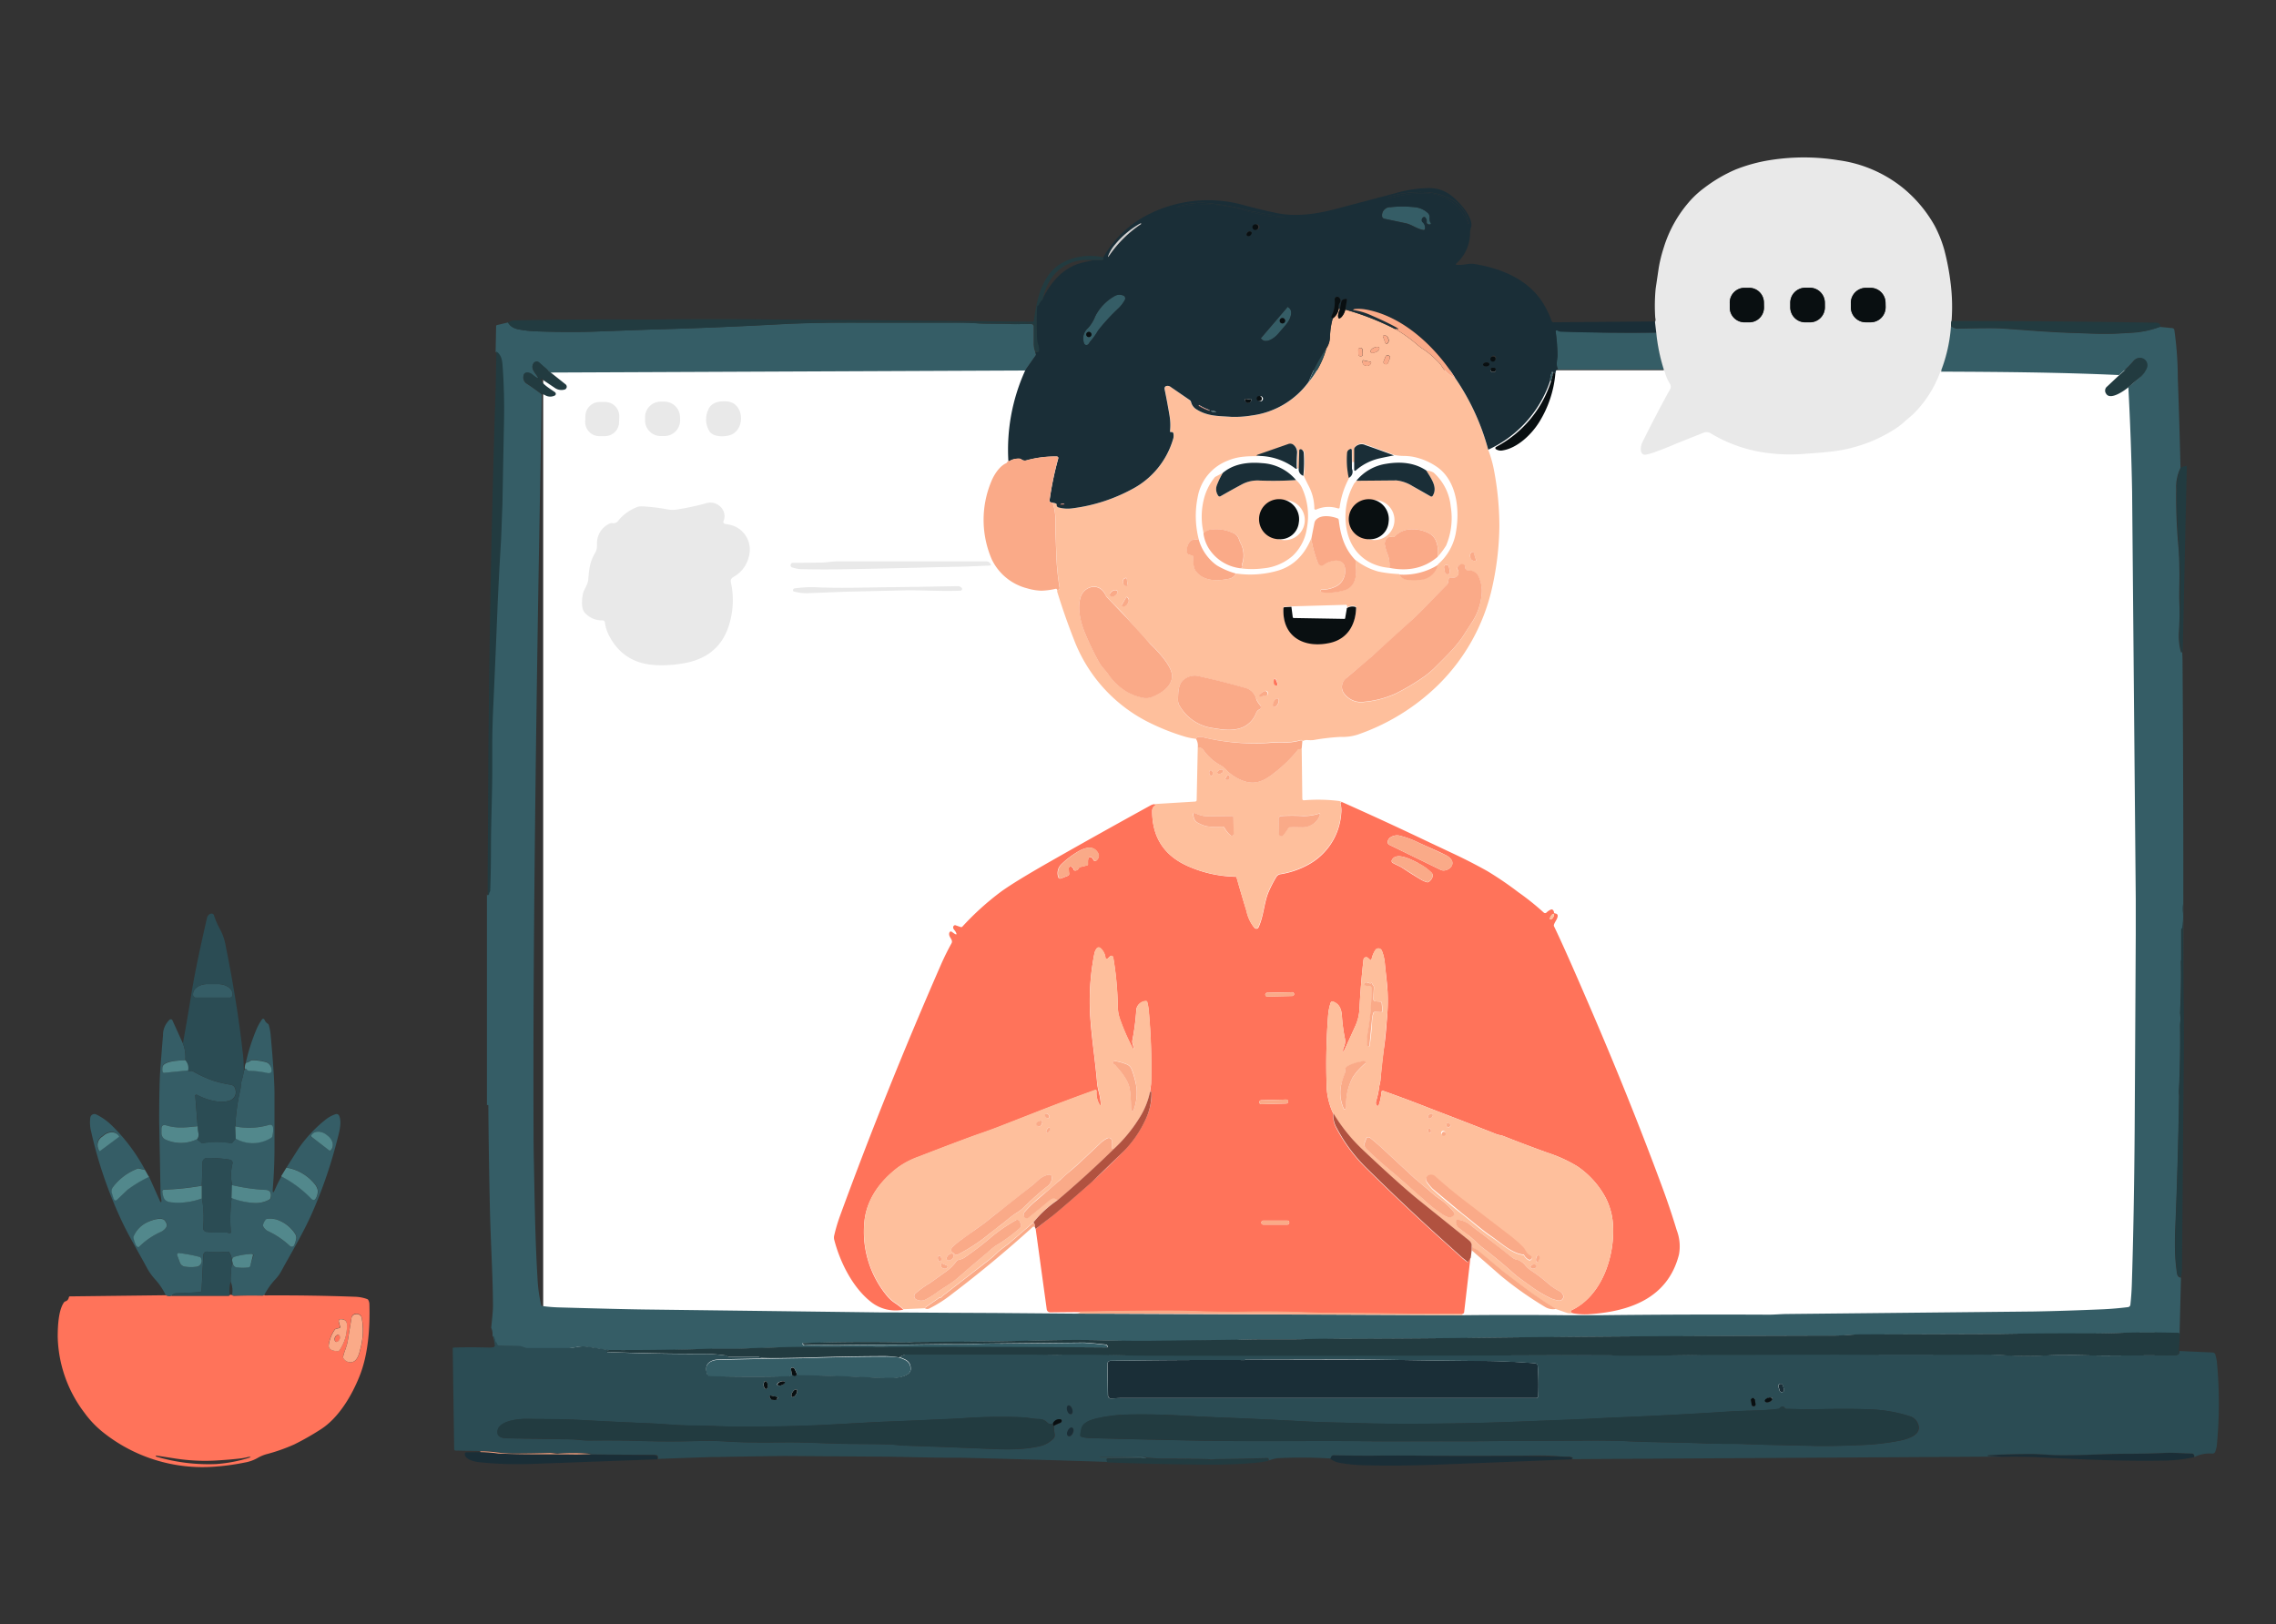 <svg xmlns="http://www.w3.org/2000/svg" viewBox="0 0 500 356.82" xmlns:v="https://vecta.io/nano"><rect x="0" y="0" width="500" height="356.82" fill="#333333" stroke="none"/><path d="M119.33 81.34h354v226h-354z" fill="#fff"/><path d="M313.1 47.77a.31.31 0 0 0-.41-.06.72.72 0 0 0-.33.69.49.49 0 0 0 .17.35 1.65 1.65 0 0 1 .54 1.52.28.28 0 0 1-.32.24h0c-1.53-.23-2.54-1.2-4-1.5l-4.61-.95a.63.63 0 0 1-.51-.62 1.79 1.79 0 0 1 1.64-1.92h.16a24.63 24.63 0 0 1 5.36 0 4.86 4.86 0 0 1 3 1.37c.59.67 0 1.4.53 2.09a.21.21 0 0 1 0 .29h-.07a.68.68 0 0 1-.69-.16.41.41 0 0 1-.11-.35 1.19 1.19 0 0 0-.35-.99zM239.61 74.9c-.24.22-.35.56-.58.76a.57.57 0 0 1-.79 0 .55.55 0 0 1-.12-.24 3 3 0 0 1 .88-3.32 8.21 8.21 0 0 0 1.6-2.58 10.54 10.54 0 0 1 4.32-4.52 2 2 0 0 1 1.89-.06.68.68 0 0 1 .32.91v.06a7.92 7.92 0 0 1-1.29 1.71 43.55 43.55 0 0 0-4.6 5 14.38 14.38 0 0 1-1.63 2.28zm.17-1.41a.57.57 0 1 0-.57.56.57.57 0 0 0 .57-.56zm43.07-6.03a.07.07 0 0 1 .11 0h0l.33.28c.73.63.36 2.28-.83 3.68l-1.6 1.86c-1.2 1.4-2.76 2-3.5 1.4l-.33-.28a.08.08 0 0 1 0-.11h0zm-.54 3a.58.58 0 0 0-.59-.59.59.59 0 1 0 0 1.18.6.6 0 0 0 .6-.59h0zm-170.72.39c.81 1.35 2.06 1.5 3.7 1.73a23.44 23.44 0 0 0 2.37.21q8.19.3 14.6 0l10.75-.39q13.49-.36 28.73-1.16c5.08-.27 10.68-.35 16.2-.34q10.67 0 21.34 0c1.84 0 3.71 0 5.61.17 2.39.14 4.92 0 7.37.14 1.43.06 2.88-.09 4.33 0a.52.52 0 0 1 .49.51v3.82a4.79 4.79 0 0 0 .35 1.79l.12.44a.37.37 0 0 1-.05.34l-2.3 3.29-104.3.45-2.47-2.15a.84.84 0 0 0-.66-.2.82.82 0 0 0-.58.37c-.73 1.11.43 2.1.94 3 .15.25.09.31-.17.19-.85-.4-1.2-1.23-2.31-1.14a.66.66 0 0 0-.6.5 1.59 1.59 0 0 0 .7 1.91c1.11.71 2.2 1.49 3.26 2.32l-.63 36q-.87 50.91-1.12 90.37-.11 18-.05 35.29 0 3.78.09 7.61c.17 8.42.26 16.37.8 25.22a31.67 31.67 0 0 0 .79 5.57.27.27 0 0 0 .24.23 33.45 33.45 0 0 0 3.87.31q13.66.39 18.65.45l30.58.38 21.64.27h3l11.51.07 10.37.05 17.22.14 85.22.35q11.42-.12 22.84 0h7.61q18.46-.21 36.92-.12c1.33 0 2.79-.15 4.19-.15l54-.55c4.64-.08 9.68-.25 15.12-.48 1.81-.08 3.68-.24 5.63-.48a.59.59 0 0 0 .51-.52c.17-1.54.27-3.05.32-4.55q.49-15.27.62-34.06.13-21.45.24-42.9 0-3.75 0-7.62l-.8-89.51q-.21-11.46-.83-23a33.73 33.73 0 0 0 2.65-2.27 5.19 5.19 0 0 0 1.34-2 1.64 1.64 0 0 0-1.07-2 1.66 1.66 0 0 0-1.73.49 27.71 27.71 0 0 1-3.25 3.16c-13-.6-26.06-.7-39.1-.75a.6.6 0 0 1 0-.35 33.73 33.73 0 0 0 2.1-9.72 2.68 2.68 0 0 0 1.41.64c5.11-.13 8.34-.14 9.7-.05 5.38.36 10.84.86 16.16 1 3.07.1 6.3.29 9.4.13l3.17-.18a21 21 0 0 0 6.16-1.3l2.73.27a.5.5 0 0 1 .44.41 77.1 77.1 0 0 1 .76 10.63q.36 9.86.59 19.66a9.58 9.58 0 0 0-.95 4.65 119.7 119.7 0 0 0 .45 12.27c.2 2 .22 3.85.26 5.74.05 2.25-.11 4.9 0 7.33.09 2 0 4-.11 6a13.74 13.74 0 0 0 .43 4.47.11.11 0 0 0 .13.1.15.15 0 0 0 .15-.14h0v-.43a59.07 59.07 0 0 1 .09 2.66q.27 37.86.11 75.74l-.1-22.5q0-.28 0 0a10 10 0 0 0 0 2 21.43 21.43 0 0 1-.12 3.3.11.11 0 0 1-.1.13.14.14 0 0 0-.1.14v6.67a.16.16 0 0 1 0 .09.37.37 0 0 0-.07.2c.07 3.74 0 7.49-.17 11.25 0 .62.17 1.18.08 1.78a9.94 9.94 0 0 0-.09 1.34q.1 7.23-.26 14.31c0 .41.06.73.05 1.09q-.24 14.43-.83 28.8a65.86 65.86 0 0 0 0 6.59c.07 1 .18 2.11.34 3.23.09.73.4 1.09.92 1.1l-.32 12.6c-.14-.27-.31-.4-.5-.41q-6.25-.21-12.7 0c-2.77.09-5.31.12-7.61.11q-8.83 0-19.12.12h-2.47l-27.62.09c-1.84 0-4 .26-5.58.26q-48.75.11-83.81.56-14.54.18-24.54.13l-7.61.08c-5 .12-9.94-.05-15 .14-6.81.27-13.71.25-20.42.26q-4.49 0-10.09-.14-6.6-.15-16.15.1-5.15.15-24.7.28a11.48 11.48 0 0 0-1.25.07 9.79 9.79 0 0 1-1.21 0q-11.42-.21-22 .16c-.13 0-.17.07-.12.2a.48.48 0 0 0 .53.29c1.31-.08 2.54-.11 3.71-.09l3.06.05q7.91-.08 15.83-.11l8.54-.11 6.41-.07a129.83 129.83 0 0 1 5.6-.06l17.83-.18c.79 0 2.47.14 5 .43a.46.46 0 0 1 .42.35v.13a.15.15 0 0 1-.11.19h0q-26.81-.18-46.71-.12c-1.65 0-3.26-.09-4.85 0-1.75.06-3.49.07-5.2 0-3.74-.05-7.36 0-11.09 0-1.84 0-3.8.06-5.86.12l-7.64.26h-.65-4.57q-11.37.36-22.75.3l-5-.77a6 6 0 0 0-1.75 0c-.27 0-.6.09-1 .15a9.34 9.34 0 0 1-1.67.15q-4.34 0-8.65 0c-.72 0-1.2-.43-1.89-.44-1.34 0-2.75-.05-4.25-.06a.54.54 0 0 1-.56-.43.67.67 0 0 0-.24-.37.46.46 0 0 1-.18-.32 2.34 2.34 0 0 0-.43-1.14 3.34 3.34 0 0 0-.28-1.74c.26-2.45.39-4 .39-4.69 0-6-.51-14.2-.67-21.21q-.26-11.46-.35-22.95a.1.1 0 0 0-.1-.1h-.11a.09.09 0 0 0-.1.1v5.33-57q0 2.61 0 5.22a.28.28 0 0 0 .1.21c.12.12.18.1.2-.07a1 1 0 0 1 .16-.5.93.93 0 0 0 .1-.37c.1-3.11.16-6.39.16-9.83 0-5.89.23-11.08.28-16.52v-6.12q0-3.77.21-7.6.54-11.69 1-23.38l.34-6.91.4-6.92c.15-2.54.24-5.07.29-7.59q.12-7.41.34-17.9.14-6.34-.31-12.46c-.1-1.35-.3-2.38-1.36-3.14l.11-5.66a.24.24 0 0 1 .2-.24zm252.32 2.22a38.59 38.59 0 0 0 1.64 8 .08.08 0 0 1 0 .1h0-.1-23.2a3.18 3.18 0 0 1-.27-1.64l.15-1.34a41.6 41.6 0 0 0-.4-5.35.27.27 0 0 1 .23-.31.28.28 0 0 1 .18 0 1.49 1.49 0 0 0 .84.26q10.41.42 20.93.28zm-22.83 9.36l-.35 1.36c0-.17-.11-.21-.21-.11a4.91 4.91 0 0 1 .38-1.89c.07-.14.13-.14.19 0a.94.94 0 0 1-.01.64zM43 219.18a.59.59 0 0 1-.59-.58h0v-.22c0-1.2 1.43-2.17 3.2-2.17h2.26c1.77 0 3.2 1 3.21 2.17v.21a.61.61 0 0 1-.59.6zm-2.82 10.07a8.11 8.11 0 0 1 .53 3.68c-.85.08-4.76 0-5 1.4a2.75 2.75 0 0 0 0 1 .38.38 0 0 0 .41.35h0l5.17-.52.13.16a.22.22 0 0 0 .3.06.75.75 0 0 1 .3-.09.58.58 0 0 1 .34.07 26.92 26.92 0 0 0 4.7 2.14 28.36 28.36 0 0 0 3.54.81 1.23 1.23 0 0 1 1.13 1.14 1.92 1.92 0 0 1-1.17 2.3c-2.16.82-5.3-.13-7.27-1.2a.28.28 0 0 0-.39.11.25.25 0 0 0 0 .17l.52 6.6c-2.49.23-4.43.57-6.9-.18-.71-.22-1.06 0-1.06.79v.83a1.58 1.58 0 0 0 1.07 1.58 8.08 8.08 0 0 0 6.75-.17l.93.77a.42.42 0 0 0 .34.09 16.78 16.78 0 0 1 6.16 0 .35.35 0 0 0 .35-.12l.72-.91a7.52 7.52 0 0 0 7.74-.16.65.65 0 0 0 .33-.44 6.13 6.13 0 0 0 .15-1.81.68.68 0 0 0-.29-.49.65.65 0 0 0-.56-.09 15.66 15.66 0 0 1-7.45.36 41.66 41.66 0 0 1 1.07-7.94c.18-.77.13-1.51.36-2.26a12.11 12.11 0 0 0 .45-2.05.63.63 0 0 0 .21-.3.23.23 0 0 1 .1-.12.15.15 0 0 1 .21 0h0a.8.8 0 0 0 .7.4 22.45 22.45 0 0 1 3.91.47c.72.16 1-.13.93-.86a1.9 1.9 0 0 0-.68-1.2 1.55 1.55 0 0 0-.63-.34 12.9 12.9 0 0 0-2.9-.39.7.7 0 0 0-.37.11 3.16 3.16 0 0 1-1.06.47 43.53 43.53 0 0 1 2.38-7.41 11.14 11.14 0 0 1 1.19-2.1.3.3 0 0 1 .42-.07.26.26 0 0 1 .11.14 1.84 1.84 0 0 0 .71.87.5.5 0 0 1 .23.3 10.42 10.42 0 0 1 .4 2q.86 9.33.86 13.12 0 4.92 0 11.69 0 4.71-.37 9.08c-.08 1.12.1 1.16.53.13a26.77 26.77 0 0 1 1.4-2.78 25.67 25.67 0 0 1 6.64 4.93c.37.39.68.35.94-.12a2.52 2.52 0 0 0-.4-3.25 9.93 9.93 0 0 0-6.1-3.5l2.7-4.25a29.65 29.65 0 0 1 5.87-6.25 7.16 7.16 0 0 1 2.22-1.21.64.64 0 0 1 .78.35c.67 1.53-.08 3.94-.48 5.5a101.23 101.23 0 0 1-5.45 15.82c-2 4.54-4.43 8.48-6.76 12.77a8.84 8.84 0 0 1-1.48 2 16.4 16.4 0 0 0-2.3 3.3 1 1 0 0 1-.36.17q-3.09-.09-6.18 0a.65.65 0 0 1-.31-.05l-.22-.08a5.14 5.14 0 0 0-.3-3 29.56 29.56 0 0 1 .3-4.2 3.7 3.7 0 0 0-.62-2.24.32.32 0 0 0-.35-.13 21.54 21.54 0 0 1-4.47 0 .78.78 0 0 0-.86.7h0l-.39 7.79a.38.38 0 0 1-.37.38c-1.61.13-3.28.22-5 .27a1.38 1.38 0 0 0-1.21.53 1.44 1.44 0 0 1-1.29-.12 14.39 14.39 0 0 0-2.22-3.34 13.24 13.24 0 0 1-2-2.82c-1.8-3.36-3.86-6.75-5.41-10.06A95.44 95.44 0 0 1 20 248.52a8.09 8.09 0 0 1-.16-3 .92.92 0 0 1 1.05-.75.73.73 0 0 1 .25.08 13 13 0 0 1 3.39 2.39 39.91 39.91 0 0 1 7.34 9.79l-1.27-.33a.58.58 0 0 0-.32 0 12.3 12.3 0 0 0-5.38 4 1.56 1.56 0 0 0-.26 1.47l.34 1c.18.57.48.64.91.23l2.16-2.06a25.12 25.12 0 0 1 4.68-2.85L35.2 264a.14.14 0 0 0 .18.1h0a.14.14 0 0 0 .08-.16c0-.63-.18-1.24-.19-1.89l-.3-15.8c0-5.3.09-8.94.22-10.93q.26-3.56.62-7.89a4.6 4.6 0 0 1 1.44-3.38.41.41 0 0 1 .56 0l.06.1zm28.3 20.55l3.79 2.9a.3.3 0 0 0 .42 0h0l.12-.15c.62-.8.24-2.12-.83-3l-.37-.28c-1.07-.83-2.45-.85-3.06 0l-.12.16a.29.29 0 0 0 0 .42h0zm-46.43 3l4-3.11a.16.16 0 0 0 0-.23h0l-.06-.08a1.87 1.87 0 0 0-1.42-.69 2.62 2.62 0 0 0-1.7.58l-.51.39a2.23 2.23 0 0 0-.67 3l.06.08a.16.16 0 0 0 .24 0zm22.28 7.68a61.42 61.42 0 0 1-8.23.87c-.32 0-.46.18-.41.5.22 1.37.38 2.09 2 2.28a15 15 0 0 0 6.7-.85 25.48 25.48 0 0 1 .26 6.35.84.84 0 0 0 .64 1 .65.65 0 0 0 .19 0 29.52 29.52 0 0 0 4.1.11 1.24 1.24 0 0 1 .46.08 1.63 1.63 0 0 0 .45.09c.16 0 .23-.07.22-.23a36.38 36.38 0 0 1 .18-7.52A15.86 15.86 0 0 0 56 264.3a6 6 0 0 0 3.16-.71.64.64 0 0 0 .35-.42c.19-.9 0-1.69-1-1.74a40.14 40.14 0 0 1-7.51-1.07 10 10 0 0 1 .07-4.69.71.71 0 0 0-.52-.86h0a29.46 29.46 0 0 0-5.05-.38 1 1 0 0 0-1 1zm20.28 13.12a5.93 5.93 0 0 0 .46-1.28 1.69 1.69 0 0 0-.21-1.28 7.8 7.8 0 0 0-4.12-3.13 5.21 5.21 0 0 0-2-.13.43.43 0 0 0-.33.17 2.88 2.88 0 0 0-.59 1.12.49.49 0 0 0 0 .39 2.38 2.38 0 0 0 1 1 18.32 18.32 0 0 1 4.86 3.28.58.58 0 0 0 .82 0 .78.78 0 0 0 .1-.15zm-34.43.25c.18.17.33.18.47 0a15.27 15.27 0 0 1 4.71-3.23c.6-.27 1.54-1 1.28-1.77a2.64 2.64 0 0 0-.38-.7c-.63-.85-2.63-.2-3.46.16a6.17 6.17 0 0 0-3.43 3.32.69.69 0 0 0 0 .35 6.29 6.29 0 0 0 .52 1.57.31.31 0 0 0 .19.18l.14.08zM39 276l.49 1.36a1.36 1.36 0 0 0 1.16.94 8.07 8.07 0 0 0 2.64 0 1.28 1.28 0 0 0 1-1.52 1.26 1.26 0 0 0-.13-.37.38.38 0 0 0-.25-.23 33.11 33.11 0 0 0-4.31-.83c-.59-.13-.79.09-.58.67zm16 2l.67-2.12a.29.29 0 0 0-.05-.27.33.33 0 0 0-.26-.13 15.4 15.4 0 0 0-3.75.62.78.78 0 0 0-.61.9l.1.6a.94.94 0 0 0 .87.82 9.1 9.1 0 0 0 2.5 0 .54.54 0 0 0 .47-.4zm142.62 20.28c1.32.52 2.37.81 2.43 2.52 0 1.52-2.64 1.94-3.77 2-1.57 0-3.06 0-4.47-.07q-8.4-.42-16.26-.5a.52.52 0 0 1-.47-.24 5.69 5.69 0 0 0-.52-1.25c-.18-.28-.4-.36-.65-.23a.24.24 0 0 0-.14.3l.22 1.16q-.24.46-1.11.48-7.09.15-16.45 0c-.44 0-1 0-1.11-.49-.4-1.22-.2-2.1.58-2.65a3.11 3.11 0 0 1 1.64-.51l1.74-.07 11.69-.24 5.62-.09q10.47-.34 18-.34a20.59 20.59 0 0 1 3.03.22zm54.31 22.02a3 3 0 0 1-1.34 0q-4.5 0-9 0a.07.07 0 0 1-.09-.07h0 0a.08.08 0 0 1 .09-.09q4.41 0 8.83-.12a4.55 4.55 0 0 1 1.51.28z" fill="#355d66"/><path d="M280.63 150.31c.06.25 0 .36-.29.32h-.13a.42.42 0 0 1-.4-.38 2.16 2.16 0 0 1 0-.84q.15-.63.45-.06a3.44 3.44 0 0 1 .37.96zm14.13 25.88q9.42 4.19 18.72 8.63l5.41 2.55q4.08 1.9 7.83 4a74.68 74.68 0 0 1 6.8 4.63 57.75 57.75 0 0 1 5.61 4.49.45.45 0 0 0 .61 0 3 3 0 0 1 .94-.64.4.4 0 0 1 .38 0 .83.83 0 0 1 .33.6.24.24 0 0 0 .24.24c.42.05.61.26.56.63-.06.61-.61 1.2-.8 1.81a.48.48 0 0 0 0 .37q2.31 4.77 7.5 16.83 9 20.83 16.07 39.93 1.89 5.06 3.38 10a9.93 9.93 0 0 1 .51 5.34c-2.46 9.74-11 12.58-19.91 13.15a15.24 15.24 0 0 1-3.44-.22l-.28-.16a.26.26 0 0 1-.15-.25.3.3 0 0 1 .16-.25c6.61-3.12 9.48-11.67 9.13-18.49a14.8 14.8 0 0 0-1.77-6.5 19.48 19.48 0 0 0-6.07-6.63 30.8 30.8 0 0 0-6.58-3q-5-1.8-9.6-3.63c-.52-.21-1.11-.25-1.64-.46q-6.39-2.52-13-5.05l-1.3-.5q-5.32-2.1-10.49-3.93c-.25-.08-.39 0-.42.26a11.88 11.88 0 0 1-.59 2.83.25.25 0 0 1-.27.21.43.43 0 0 1-.12-.05.35.35 0 0 1-.16-.18 1.19 1.19 0 0 1-.05-.77 20.19 20.19 0 0 0 .65-2.87 4.75 4.75 0 0 1 .14-.84 6.51 6.51 0 0 0 .17-.88q.3-3.89.83-7.46c.35-2.38.5-4.81.69-7.21a40.78 40.78 0 0 0 .05-4.82c-.1-2.07-.41-4.16-.6-6.22a9.88 9.88 0 0 0-.65-2.78.83.83 0 0 0-1.07-.46.9.9 0 0 0-.3.21 5.72 5.72 0 0 0-.9 2.11c-.07.22-.18.25-.34.1l-.46-.4a.6.6 0 0 0-.83.06.71.71 0 0 0-.14.32c-.41 3.6-.71 7.17-.88 10.73a10.31 10.31 0 0 1-.86 3.75l-2.59 5.66c-.11.24-.16.22-.16 0a1.57 1.57 0 0 1 .12-.8 3.15 3.15 0 0 0 .32-1.83 38.07 38.07 0 0 1-.67-4.74c-.06-1.51-.36-3-2-3.55a.39.39 0 0 0-.49.24 11 11 0 0 0-.55 2.65 141.28 141.28 0 0 0-.36 15.12 15.56 15.56 0 0 0 1.49 6.64 5.3 5.3 0 0 0 .7 3.21 35.19 35.19 0 0 0 6.4 8.63q8.19 8.09 16.27 15.4l4.75 4.28a14.39 14.39 0 0 0 1.22 1 .18.18 0 0 0 .25 0v-.05l.53-.81-1.38 11.91a.38.38 0 0 1-.18.3.72.72 0 0 1-.37.13q-5.75 0-11.49 0c-1.43 0-2.86 0-4.28-.06l-10.42-.1q-3.9 0-7.54-.12-7.08-.27-14.31-.15c-3.11.05-6.87 0-11.3-.16q-5.7-.19-24.59.14l-6.45.06a.76.76 0 0 1-.77-.66L227.52 270l4.08-3.21q3.15-2.62 8.25-7.14c2.49-2.2 4.89-4.6 7.1-6.85a24.46 24.46 0 0 0 4.7-6.87A13.28 13.28 0 0 0 253 240a.18.18 0 0 0-.1-.16h-.12a.12.12 0 0 1-.14.1c.08-.73.23-1.37.24-2.11a136.61 136.61 0 0 0-.53-15.8 11.77 11.77 0 0 0-.33-1.85.3.3 0 0 0-.32-.22 2.2 2.2 0 0 0-2.1 2.3 51.67 51.67 0 0 1-.82 6.19 1.71 1.71 0 0 0 0 .78c.09.31.16.6.23.88.14.62.06.65-.23.09a45.2 45.2 0 0 1-2.68-6.09 8.5 8.5 0 0 1-.54-2.63 72.41 72.41 0 0 0-1-11.09.45.45 0 0 0-.5-.36.57.57 0 0 0-.22.11l-.54.5a.26.26 0 0 1-.37 0 .27.27 0 0 1-.07-.14 3.45 3.45 0 0 0-.93-2c-.46-.46-.85-.42-1.18.14a3.13 3.13 0 0 0-.36 1 53.48 53.48 0 0 0-.88 13.83c.32 4.76 1.08 9.53 1.48 14.21a12.28 12.28 0 0 0 .38 2.18 15.24 15.24 0 0 1 .44 2.59c0 .58-.08.62-.35.1a4.92 4.92 0 0 1-.58-2.71c0-.3-.11-.39-.38-.29q-6 2.15-11.69 4.37l-8.74 3.42q-2.55 1-5.11 1.87-3.45 1.19-13.27 5a18.26 18.26 0 0 0-4.48 2.35c-3.89 3-6.71 6.82-7.29 11.57a22.12 22.12 0 0 0 5.28 17 9.31 9.31 0 0 0 1.61 1.31 15.59 15.59 0 0 1 1.64 1.3 8.68 8.68 0 0 1-7.18-1.76c-4-3.17-6.75-8.74-8-13.58a2 2 0 0 1 0-1 36.47 36.47 0 0 1 1.25-4.22q10-27.35 22.24-55.35 1-2.27 2.26-4.56c.49-.88-.8-1.38-.45-2.39a.35.35 0 0 1 .22-.21.35.35 0 0 1 .3.05l.49.35c.57.38.69.27.37-.33-.18-.37-.62-.63-.55-1.07a.46.46 0 0 1 .3-.38.28.28 0 0 1 .22 0l1.1.38a.36.36 0 0 0 .41-.1 60.68 60.68 0 0 1 8.63-7.78q3.17-2.25 10.51-6.43 10.53-6 22.28-12.46a2.78 2.78 0 0 1 .69-.22l.17.07c.16.07.17.15 0 .25a1.41 1.41 0 0 0-.6 1.2q0 8.64 7.89 12.12a27.21 27.21 0 0 0 10.44 2.31.23.23 0 0 1 .23.18q1 3.57 2.18 7.39a8.54 8.54 0 0 0 1.76 3.69.54.54 0 0 0 .77 0 .71.71 0 0 0 .1-.14c1.16-2.48 1.21-5.44 2.22-7.78a26.21 26.21 0 0 1 1.67-3.25 1.27 1.27 0 0 1 .93-.64 18.8 18.8 0 0 0 5.79-1.92 13.93 13.93 0 0 0 7.56-11.43 6.1 6.1 0 0 0-.16-2.21.16.16 0 0 1 .1-.21h0zm16.36 8.7a20.18 20.18 0 0 0-3.44-1.24 2.61 2.61 0 0 0-2.3.38c-.5.37-.83 1.25-.13 1.6l11.25 5.49c1.28.62 3.53-1 2.12-2.5a3.38 3.38 0 0 0-1-.74c-2.13-1.08-4.34-1.96-6.5-2.99zm-73.74 5.58l1.33-.32a.33.33 0 0 0 .29-.37h0a3.23 3.23 0 0 1 .1-1.24.32.32 0 0 1 .32-.23.78.78 0 0 1 .73.51c.21.45.48.49.82.13a1.39 1.39 0 0 0 .21-.27 1.28 1.28 0 0 0 0-1.31c-1.16-2-3.47-.89-4.94.08a19.11 19.11 0 0 0-3.2 2.54 2.73 2.73 0 0 0-.55 2.76.4.4 0 0 0 .48.28h.05l1.55-.61a.43.43 0 0 0 .29-.5l-.12-1a.48.48 0 0 1 .1-.35.43.43 0 0 1 .6-.1h0a.93.93 0 0 1 .4.55.35.35 0 0 0 .37.25.91.91 0 0 0 .78-.53.55.55 0 0 1 .34-.27zm74.22-.83c-1.27-.63-4.73-2.57-5.78-.77a.49.49 0 0 0 .09.69.37.37 0 0 0 .12.07c.69.4 1.41.64 2.09 1.09 1.35.9 2.71 1.75 4.06 2.56a5 5 0 0 0 1.23.53.48.48 0 0 0 .37 0c.66-.37 1.39-1.43.66-2.12a11.34 11.34 0 0 0-2.84-2zm29 12.34c.13.09.41-.11.61-.44s.27-.66.14-.75-.41.12-.62.45-.31.66-.17.76zm-56.31 16.42a.41.41 0 0 0-.42-.41l-5.49.12a.41.41 0 0 0-.41.42h0a.41.41 0 0 0 .42.41l5.5-.12a.4.4 0 0 0 .4-.42zM283 242a.44.44 0 0 0-.45-.42l-5.48.14a.44.44 0 0 0-.42.45h0a.42.42 0 0 0 .44.42l5.49-.14a.44.44 0 0 0 .42-.45zm.23 26.59a.42.42 0 0 0-.42-.42h-5.29a.41.41 0 0 0-.41.41h0v.06a.41.41 0 0 0 .41.41h5.29a.42.42 0 0 0 .42-.42zM36.44 284.57a1.47 1.47 0 0 0 1.29.12h12.43a.29.29 0 0 0 .3-.17c.26-.09.43-.07.52.06l.22.09a1 1 0 0 0 .3.05q3.09-.13 6.18-.05a1.22 1.22 0 0 0 .37-.16.25.25 0 0 0 .2.1q10.19-.06 19.88.3a8.47 8.47 0 0 1 2.5.49.46.46 0 0 1 .28.23 1.92 1.92 0 0 1 .24.9c.14 5.23-.24 11-2.15 15.78-1.71 4.31-4.62 9.24-8.56 11.74a59.78 59.78 0 0 1-5.78 3.29 39.73 39.73 0 0 1-6.18 2.17 8.76 8.76 0 0 0-2 .87 8.37 8.37 0 0 1-2.69.94 51.2 51.2 0 0 1-6.64.91 35 35 0 0 1-24.6-7.62 22 22 0 0 1-4-4.22 28.59 28.59 0 0 1-5.87-16.7c0-2.18.14-5.78 1.36-7.53a.61.61 0 0 1 .34-.25 1.06 1.06 0 0 0 .74-.86.26.26 0 0 1 .28-.23zm39.94 10.11c-.2 1.13-.71 2.18-1 3.29a.49.49 0 0 0 .05.39 1.75 1.75 0 0 0 1.93.89c1.07-.17 1.55-1.7 1.74-2.59a15.56 15.56 0 0 0 .41-7 1.13 1.13 0 0 0-1.25-1h-.12a1 1 0 0 0-.93.89l-.83 5.06zm-1.89-2.92l-.7.19a.5.5 0 0 0-.29.2 7.94 7.94 0 0 0-1.29 3.27c-.2 1.22 1.17 1.37 2 1.42a.34.34 0 0 0 .31-.14 9.25 9.25 0 0 0 1.68-5.36c.09-1-.37-1.54-1.38-1.52a.44.44 0 0 0-.43.44.36.36 0 0 0 0 .11l.27 1a.27.27 0 0 1-.13.37h-.08zm-19.6 28.34a.73.73 0 0 0-.36 0 11.59 11.59 0 0 1-1.66.32c-1.57.19-3.26.33-5.07.44a42.63 42.63 0 0 1-9.17-.4l-4.32-.67h-.06 0v.1a.11.11 0 0 0 .05.13h0a40.61 40.61 0 0 0 13.19 1.64 31.56 31.56 0 0 0 7.4-1.43c.21-.06.21-.11 0-.17zm18.86-25.32c-.27-.14-.31-.57-.1-1s.58-.6.85-.46.31.57.1 1-.6.6-.85.46z" fill="#ff735a"/><g fill="#febf9c"><path d="M294.12 67.72c.15 0 .22.16.21.35a3.75 3.75 0 0 0-.38 1.26c0 .73.26.84.77.32a3.53 3.53 0 0 0 .82-1.61 59.64 59.64 0 0 1 10.95 4.24 31 31 0 0 1 4.84 3.44 10.28 10.28 0 0 0 1.47 1.08 19.17 19.17 0 0 1 2.88 2.44 6 6 0 0 1 1.08 1.28 6.36 6.36 0 0 0 2.89 2.48 51.58 51.58 0 0 1 7.27 15.8 25.4 25.4 0 0 1 1.28 4.47 66.85 66.85 0 0 1 1.19 12.22 64.92 64.92 0 0 1-1.68 14 43.28 43.28 0 0 1-11.77 21 47.27 47.27 0 0 1-17.75 10.93 10.9 10.9 0 0 1-3.68.48 48.67 48.67 0 0 0-6 .7 7.89 7.89 0 0 1-1.19 0 2 2 0 0 0-1.2.24.22.22 0 0 0-.07-.17.32.32 0 0 0-.29-.09 11.37 11.37 0 0 1-3.38.48 27.25 27.25 0 0 0-3.13.06A47.73 47.73 0 0 1 264.4 162c-1-.22-1.51-.11-1.66.33a15.53 15.53 0 0 1-2.24-.43 48.83 48.83 0 0 1-7.22-2.76 33.71 33.71 0 0 1-17.35-18.62q-2-5.09-3.61-10.3a1.4 1.4 0 0 1-.06-.64.37.37 0 0 0 .42-.08.35.35 0 0 0 .12-.32 59.5 59.5 0 0 1-.75-8l-.18-4.09q0-.19 0-3.06a10.83 10.83 0 0 0-.61-3.56 1.71 1.71 0 0 1 .74.17.3.3 0 0 1 .18.31.4.4 0 0 0 .06.3.49.49 0 0 0 .28.23 7.66 7.66 0 0 0 3.16.2 37.24 37.24 0 0 0 13.1-4.23 18.17 18.17 0 0 0 8.92-10.85 2.5 2.5 0 0 0 .1-1.38.36.36 0 0 0-.31-.29h-.14c-.21 0-.3 0-.28-.24a12.09 12.09 0 0 0-.1-3.29q-.44-2.68-1.07-5.8-.17-.78.63-.81a1 1 0 0 1 .66.22l4.12 2.91a.7.7 0 0 1 .28.39 2.56 2.56 0 0 0 1.05 1.52c2.53 1.69 5 1.57 7.83 1.77a22.86 22.86 0 0 0 4.52-.3 18.45 18.45 0 0 0 12.49-7.3 20 20 0 0 0 3.9-7.41 4.72 4.72 0 0 0 .79-2.37 16.83 16.83 0 0 1 .62-4.23 3.23 3.23 0 0 0 1.33-2.27zm9.7 6.2l.58 1.55a.17.17 0 0 0 .21.09h0a.84.84 0 0 0 .42-1.1l-.07-.18a.84.84 0 0 0-1-.56h0a.16.16 0 0 0-.09.2zM303 76.4c-.13-.25-.67-.23-1.19 0s-.85.7-.72.94.66.24 1.19 0 .82-.69.72-.94zm-3.67.45a.42.42 0 0 0-.44-.4h-.1a.41.41 0 0 0-.4.43h0l.05 1a.42.42 0 0 0 .44.4h.1a.42.42 0 0 0 .4-.44h0zm6 1.88a.48.48 0 0 0-.27-.63h0-.07a.48.48 0 0 0-.62.27h0l-.4 1a.48.48 0 0 0 .27.62h0 .07a.48.48 0 0 0 .62-.28h0zm-4.22.78l-1.58-.36a.17.17 0 0 0-.2.13h0 0a.89.89 0 0 0 .69 1.07h0 .11a.91.91 0 0 0 1.09-.67h0 0a.17.17 0 0 0-.13-.2zm-24.17 20.71c-2.85 0-4.9 0-7.26 1a10.53 10.53 0 0 0-6.57 8 20.84 20.84 0 0 0 .22 9.23l-1.38.17a.49.49 0 0 0-.33.17 2.91 2.91 0 0 0-.78 2.68.48.48 0 0 0 .28.34 2.18 2.18 0 0 0 .75.19.25.25 0 0 1 .25.25c.12 1.24-.08 2.41.78 3.43 1.68 2 4.45 2 6.89 1.51a2.13 2.13 0 0 0 1.75-1.19 21.76 21.76 0 0 0 9.22-.64q5-1.49 7.3-7.06a25.14 25.14 0 0 0 1.47 5.32.87.87 0 0 0 1.1.52.85.85 0 0 0 .3-.19c1.21-.8 3.84-1.55 4.44.38a3.94 3.94 0 0 1-.37 3 3.4 3.4 0 0 1-1.68 1.54 6.75 6.75 0 0 1-3 .65.18.18 0 0 0-.18.17h0v.11a.26.26 0 0 0 .23.28h0a12.09 12.09 0 0 0 5-.45c2.08-.61 2.64-2.72 2.52-4.63 0-.65-.09-1.32-.14-2a14.22 14.22 0 0 0 5.05 2.57 27.86 27.86 0 0 0 4.56.56 2.26 2.26 0 0 0 2.08 1.19 13.71 13.71 0 0 0 2.31 0 4.29 4.29 0 0 0 4.12-3.31 11.9 11.9 0 0 0 4-7.24c.83-4.82.15-11-4-14.05a13.89 13.89 0 0 0-5.6-2.39 12.62 12.62 0 0 0-2-.16 10.7 10.7 0 0 1-2-.22q-1.71-.66-6.25-2.29a1.94 1.94 0 0 0-2.33.53.62.62 0 0 0-.13.34v3.21a.35.35 0 0 0-.16-.23.23.23 0 0 0-.3.1.3.3 0 0 0 0 .1V103l-.06-4c0-.34-.16-.43-.46-.26l-.09.05a.94.94 0 0 0-.49.76 19.09 19.09 0 0 0 .37 5.49 18.78 18.78 0 0 0-2.07 6.4c0 .23-.16.32-.39.25a6.68 6.68 0 0 0-4.76.26.32.32 0 0 1-.41-.15.35.35 0 0 1 0-.14 10.9 10.9 0 0 0-1.3-5 47.26 47.26 0 0 1-1-2.07 30.08 30.08 0 0 0 .12-5 .92.92 0 0 0-.47-.76.48.48 0 0 0-.21-.07.27.27 0 0 0-.31.23.2.2 0 0 0 0 .07l-.1 3.89-.47-.1c0-1.07 0-2.14.07-3.22a2.13 2.13 0 0 0-.67-1.7 1.17 1.17 0 0 0-1.29-.27q-3.42 1.16-6.69 2.33c-.31.11-.3.19 0 .22zm47.35 22.84l-.6-1.73a.11.11 0 0 0-.12-.07h0-.1a.82.82 0 0 0-.47.46.94.94 0 0 0 0 .7l.06.16a.88.88 0 0 0 1.1.61h.09a.1.1 0 0 0 .07-.12h0zm-6.43 5.45c-2.51 2.53-4.91 5.15-7.54 7.6q-4.76 4.44-9.08 8.27c-1.77 1.58-3.72 3.06-5.52 4.68a2.41 2.41 0 0 0-.5 3.29 4.62 4.62 0 0 0 4.51 1.89 21.44 21.44 0 0 0 6.77-1.77 48.26 48.26 0 0 0 6.31-3.74 20 20 0 0 0 2.86-2.49c2.29-2.33 4.58-4.44 6.33-7.38.45-.73.92-1.47 1.43-2.21a13.27 13.27 0 0 0 2-5.54 7.85 7.85 0 0 0-.55-4.28 2.35 2.35 0 0 0-2.37-1.46.64.64 0 0 1-.64-.65.22.22 0 0 1 0-.08.47.47 0 0 0-.25-.53 1 1 0 0 0-1.23.24.71.71 0 0 0-.16.89 1.08 1.08 0 0 1-.29 1.52.1.1 0 0 1-.05 0c-.37.25-.88.11-1.3.11a.3.3 0 0 0-.32.26l-.2 1a.76.76 0 0 1-.22.39zm.46-4a.51.51 0 0 0-.58-.4h-.09a.5.5 0 0 0-.4.58l.2 1.07a.51.51 0 0 0 .58.4h.09a.51.51 0 0 0 .4-.58zm-70.57 4l-.24-1.41a.16.16 0 0 0-.19-.14h-.07a.75.75 0 0 0-.55.91v.16a.87.87 0 0 0 .3.53.64.64 0 0 0 .52.14h.06a.18.18 0 0 0 .14-.2zm-4.9 2.12c-1.37-2.86-4.81-1.93-5.53.76-.63 2.39.1 5.34 1 7.58a63.63 63.63 0 0 0 3.16 6.55c.59 1.06 1.49 1.78 2.12 2.78a13.05 13.05 0 0 0 3.85 3.59 11.49 11.49 0 0 0 3.61 1.38 3.58 3.58 0 0 0 2.19-.24c1.87-.78 4-2.16 4.22-4.2.3-2.34-3.25-5.9-4.78-7.41-1.86-1.85-3.56-3.82-5.28-5.84-1.32-1.53-2.83-2.89-4.2-4.39a2 2 0 0 1-.39-.56zm2.63-.81c-.16-.27-.65-.28-1.1 0s-.68.7-.51 1 .65.27 1.1 0 .66-.67.5-.94zm1.91 1.4l-.94 1.65a.17.17 0 0 0 .06.22h0a.78.78 0 0 0 .65.05 1 1 0 0 0 .54-.47l.16-.29a.88.88 0 0 0-.25-1.22h0a.16.16 0 0 0-.23.12zm36.32 2l-1.48.09a.25.25 0 0 0-.26.23 0 0 0 0 0 0 0c-.3 6.39 4.68 8.85 10.28 7.57 3.75-.86 5.57-3.94 5.67-7.67a.24.24 0 0 0-.2-.25h0a2.28 2.28 0 0 0-1.8.28.49.49 0 0 0 0-.41.28.28 0 0 0-.28-.18zM276 153.67a3.25 3.25 0 0 0-2.1-2.4q-5.12-1.46-10.31-2.63a3.77 3.77 0 0 0-3.41.63c-1.42 1-1.32 2.87-1.4 4.42a2.81 2.81 0 0 0 .52 1.68 10 10 0 0 0 6.74 4.56c2.13.34 4 .73 6.16.17a5.52 5.52 0 0 0 3.76-3.44 1.52 1.52 0 0 1 .74-.78.57.57 0 0 0 .24-.77v-.07a5.66 5.66 0 0 1-.89-1.37zm4.67-3.36a3.33 3.33 0 0 0-.36-1c-.2-.38-.35-.36-.44.06a1.94 1.94 0 0 0 0 .83.43.43 0 0 0 .4.39h.13c.25 0 .35-.07.29-.31zm-3.33 2.63a1.68 1.68 0 0 1 .79-.17.53.53 0 0 0 .36-.13.43.43 0 0 0 .05-.47.49.49 0 0 0-.59-.39.51.51 0 0 0-.17.07 3.54 3.54 0 0 0-1.05.75.26.26 0 0 0 0 .29.28.28 0 0 0 .3.16.88.88 0 0 0 .35-.1zm2.5 2.36c.25.13.67-.17.93-.67s.26-1 0-1.15-.67.17-.92.67-.26 1 0 1.15zm35.95-32.93a6.31 6.31 0 0 0-.27-3.39 3.22 3.22 0 0 0-1.56-1.8 7.61 7.61 0 0 0-5-.76 4.81 4.81 0 0 0-2.48 1.39.62.62 0 0 1-.43.18c-.47 0-.89-.15-1.28.22a1.63 1.63 0 0 0-.5 1.6 14.34 14.34 0 0 0 .71 2.31 7.43 7.43 0 0 1 .28 2.65c-5.6-.5-9.12-4.3-9.6-9.8a14.63 14.63 0 0 1 1.75-8.6 1.49 1.49 0 0 1 .28-.38 1.25 1.25 0 0 0 .28-.36l8.79-.07a8.44 8.44 0 0 1 3.56 1.25c1.28.78 2.63 1.54 4 2.26a.29.29 0 0 0 .39-.1c1.17-1.82-.2-3.67-1.38-5.59a3.47 3.47 0 0 1 1.6.45 11.38 11.38 0 0 1 3.77 7.44 15.61 15.61 0 0 1-1 8.57 16.66 16.66 0 0 1-1.91 2.53zm-15.07-3.9a4.4 4.4 0 1 0-3-5.47 4.75 4.75 0 0 0-.14.63 4.08 4.08 0 0 0 3.14 4.84zm-32.08-14.58a18.28 18.28 0 0 0-1.31 2.71 2.48 2.48 0 0 0 .29 2.3.37.37 0 0 0 .5.13q2.63-1.5 4.87-2.7a7.34 7.34 0 0 1 3.77-.75 75.32 75.32 0 0 0 7.95-.11 5 5 0 0 1 1.44 2 14.72 14.72 0 0 1 .93 8.69 10.35 10.35 0 0 1-3.08 5.94 11.31 11.31 0 0 1-6.48 2.77 18.89 18.89 0 0 1-5.31-.06.89.89 0 0 0 .66-.1.21.21 0 0 0 .11-.28.08.08 0 0 1 0 0 .66.66 0 0 1-.05-.55 5.77 5.77 0 0 0-.12-4 12.26 12.26 0 0 1-.56-1.29 2.38 2.38 0 0 0-.89-1.25 8.63 8.63 0 0 0-4.94-1 2.9 2.9 0 0 0-2 .83 15.93 15.93 0 0 1 0-7.3 12.43 12.43 0 0 1 2.38-4.93.7.7 0 0 1 .28-.23zm12.27 14.57a4.4 4.4 0 1 0-2.86-5.52 4.15 4.15 0 0 0-.14.61 4.09 4.09 0 0 0 3 4.91zm-17.78 45.71a1.48 1.48 0 0 1 1.24.6 11.08 11.08 0 0 0 3.52 3.22 4.66 4.66 0 0 1 1.54 1.18 4.4 4.4 0 0 0 .62.6 10.13 10.13 0 0 0 3.8 2c2.58.61 4.48-.69 6.41-2.22a30.19 30.19 0 0 0 4.87-4.85.37.37 0 0 1 .31-.13.65.65 0 0 0 .52-.14l.14 11.08a.32.32 0 0 0 .33.32h0a36.8 36.8 0 0 1 7.71.15 5.94 5.94 0 0 1 .6.18l-.18.07a.17.17 0 0 0-.12.2h0a6.13 6.13 0 0 1 .16 2.22 13.9 13.9 0 0 1-7.56 11.42 19.09 19.09 0 0 1-5.79 1.93 1.25 1.25 0 0 0-.93.64 26.09 26.09 0 0 0-1.67 3.24c-1 2.35-1.06 5.3-2.22 7.78a.54.54 0 0 1-.72.27l-.15-.1a8.64 8.64 0 0 1-1.76-3.7q-1.14-3.83-2.18-7.39a.23.23 0 0 0-.23-.17A27 27 0 0 1 261 190.3q-7.89-3.48-7.89-12.12a1.46 1.46 0 0 1 .6-1.2c.13-.1.12-.18 0-.25l-.18-.07 9-.55a.35.35 0 0 0 .36-.33v-.05zm5.6 5.1c-.1-.22-.46-.26-.82-.1s-.58.46-.48.67.46.26.82.1.57-.46.48-.67zm-2.6 1.18c.21 0 .34-.33.29-.67s-.26-.59-.47-.56-.34.33-.29.67.26.59.47.56zm3.53-.18l-.5.76a.11.11 0 0 0 0 .14l.1.06a.53.53 0 0 0 .74-.12l.06-.08a.53.53 0 0 0-.18-.73l-.09-.06a.1.1 0 0 0-.14 0h0zm-1.15 11.35a.45.45 0 0 1 .44.24 6 6 0 0 0 1.34 1.66.41.41 0 0 0 .45.06.4.4 0 0 0 .24-.38l-.07-3.63a.31.31 0 0 0-.3-.3l-4.86.06a5.9 5.9 0 0 1-3-.59c-.53-.27-.73-.11-.62.47l.08.34a1.76 1.76 0 0 0 1 1.28 9 9 0 0 0 1.73.7 15 15 0 0 0 3.54.09zm12.8 2.1a.47.47 0 0 0 .48-.18 11.87 11.87 0 0 0 1.26-1.72.29.29 0 0 1 .26-.16l2.48.05A4.06 4.06 0 0 0 290 179a.2.2 0 0 0-.25-.27 10.65 10.65 0 0 1-3.45.51 40.27 40.27 0 0 0-4.79 0 .62.62 0 0 0-.59.64l.08 3.37a.44.44 0 0 0 .35.42zM340.56 202c-.14-.08-.07-.42.13-.74s.49-.53.62-.45.07.42-.13.75-.49.51-.62.44zm-87.96 38a16.63 16.63 0 0 1-1.87 4.94 32.74 32.74 0 0 1-5.94 7.42c-.37.08-.54 0-.52-.3a9.15 9.15 0 0 0 0-1.48.66.66 0 0 0-.71-.59h-.21a6.18 6.18 0 0 0-1.68 1.19q-2.4 2.28-4.88 4.58l-3.87 3.4c-1.9 1.88-4.08 3.37-6 5.16a23.33 23.33 0 0 0-1.82 1.9.76.76 0 0 0-.16.34c-.12.64.09 1 .62 1a.64.64 0 0 0 .42-.13q2.52-2 4.76-3.9a1.18 1.18 0 0 1 .62-.28.92.92 0 0 1 .92.42 23.67 23.67 0 0 0-5.22 4.82l-4.92 4.24c-1 .89-2.14 1.56-3.08 2.46a25 25 0 0 1-2.2 1.9l-9.68 7.5a1.1 1.1 0 0 0-.21.22.37.37 0 0 1-.32.19.77.77 0 0 0-.39.14l-3 2.08a.08.08 0 0 0 0 .11h0l.08.09-4.87.22a14.86 14.86 0 0 0-1.64-1.3 9.61 9.61 0 0 1-1.61-1.31 22.16 22.16 0 0 1-5.28-17c.59-4.75 3.41-8.61 7.3-11.57a17.91 17.91 0 0 1 4.48-2.35q9.83-3.79 13.26-5c1.71-.58 3.42-1.21 5.11-1.87l8.75-3.42q5.7-2.22 11.68-4.37c.27-.1.4 0 .38.29a5.1 5.1 0 0 0 .58 2.71c.28.52.4.48.35-.1a14.31 14.31 0 0 0-.44-2.59 12.28 12.28 0 0 1-.38-2.18c-.4-4.67-1.15-9.44-1.48-14.2a53.9 53.9 0 0 1 .88-13.83 2.89 2.89 0 0 1 .37-1c.32-.56.71-.6 1.17-.13a3.36 3.36 0 0 1 .93 2 .26.26 0 0 0 .3.23.27.27 0 0 0 .14-.07l.54-.49a.42.42 0 0 1 .61 0 .38.38 0 0 1 .11.23 70.94 70.94 0 0 1 1 11.08 8.75 8.75 0 0 0 .55 2.63 45.14 45.14 0 0 0 2.67 6.09c.29.56.37.53.23-.08-.06-.29-.14-.58-.22-.89a1.71 1.71 0 0 1 0-.78 49.46 49.46 0 0 0 .82-6.19 2.22 2.22 0 0 1 2.1-2.3.31.31 0 0 1 .33.23 12.54 12.54 0 0 1 .32 1.85 138.81 138.81 0 0 1 .54 15.8c-.1.87-.24 1.51-.32 2.24zm-3-1.71a19.38 19.38 0 0 0-.93-3.27 2 2 0 0 0-1.07-1.19 11.84 11.84 0 0 0-2.68-.74.36.36 0 0 0-.4.3.28.28 0 0 0 0 .18.49.49 0 0 0 .24.27 1.09 1.09 0 0 1 .33.27c1.39 1.58 2.85 3.24 3.13 5.28a31.6 31.6 0 0 1 .26 4 1.2 1.2 0 0 0 .22.69.17.17 0 0 0 .16.07.18.18 0 0 0 .14-.15 10.66 10.66 0 0 0 .58-5.75zm-19.16 7.33c.17-.14.14-.45-.06-.7s-.51-.32-.68-.18a.51.51 0 0 0 .06.7c.21.25.51.33.68.18zm-2.4 1.79a.51.51 0 0 0 .64-.13 1.19 1.19 0 0 0 .32-.84.2.2 0 0 0-.17-.23h0a1.13 1.13 0 0 0-1 .45c-.23.33-.15.58.25.76zm1.95 1.46c.17.08.42-.11.56-.43s.13-.63 0-.71-.43.12-.57.43-.12.63 0 .71zm-20.41 26.53a.68.68 0 0 0 .93.18 37.53 37.53 0 0 0 7-4.62 31.85 31.85 0 0 1 2.08-1.62c1.26-.9 2.32-2 3.66-2.8a9.4 9.4 0 0 0 1.56-1.18q2.46-2.43 5.16-4.62a2.43 2.43 0 0 0 1.13-2.1.56.56 0 0 0-.54-.57h-.12c-1.62.3-2.29 1.25-3.47 2.21q-4.4 3.57-8.26 6.5c-1.15.88-2.24 1.87-3.42 2.65-1.39.92-2.62 2-4 2.86a16.85 16.85 0 0 0-1.9 1.57 1.12 1.12 0 0 0-.42.62.64.64 0 0 0 .38.73.69.69 0 0 1 .24.18zm7.4-.28a13.58 13.58 0 0 1 1.77-1.44 36 36 0 0 0 5.16-3.76.89.89 0 0 0 .22-1.23 1.42 1.42 0 0 1-.08-.18.61.61 0 0 0-1-.37 36.13 36.13 0 0 0-5.19 3.56 69.1 69.1 0 0 1-6.11 4.68 4.82 4.82 0 0 1-1.32.46.68.68 0 0 0-.33.25 10.13 10.13 0 0 1-2.24 2.24l-3.52 2.52a21.28 21.28 0 0 0-3.29 2.37.8.8 0 0 0-.2.74.79.79 0 0 0 .51.57 2.3 2.3 0 0 0 1.71.11 18 18 0 0 0 2.62-1.6c1.51-1.14 3.14-1.93 4.62-3.21q3.45-3 6.67-5.71zm-7.56.43c-.22-.24-.7-.15-1.08.19s-.49.82-.27 1.06.7.15 1.07-.19.5-.82.28-1.06zm-2.89 1.61c.2 0 .32-.35.25-.7s-.28-.61-.48-.58-.32.36-.26.71.28.61.49.57zm1.55.9l-1.13-.49a.16.16 0 0 0-.22.09v.07a.62.62 0 0 0 0 .5.72.72 0 0 0 .38.37l.16.07a.67.67 0 0 0 .9-.32v-.07a.16.16 0 0 0-.09-.22z"/><path d="M345.53 288.49a2.57 2.57 0 0 1-1.32-.05l-2.38-.83-2.64-1.61-2.57-1.76q-3.3-2.47-6.63-5l-5.28-4.45a4.65 4.65 0 0 0-1-.49.37.37 0 0 1-.21-.26 1.35 1.35 0 0 0-.24-.58 1.63 1.63 0 0 0-.51-.84l-11.34-9.12q-4.29-3.48-12.23-11a37.58 37.58 0 0 1-6.27-7.83 15.73 15.73 0 0 1-1.48-6.64 138.72 138.72 0 0 1 .36-15.12 10.87 10.87 0 0 1 .55-2.65.38.38 0 0 1 .48-.24c1.63.55 1.93 2 2 3.55a37.65 37.65 0 0 0 .67 4.73 3.13 3.13 0 0 1-.33 1.83 1.72 1.72 0 0 0-.11.81c0 .26.05.27.16 0q1.33-2.85 2.58-5.66a10.37 10.37 0 0 0 .87-3.75q.26-5.34.88-10.74a.58.58 0 0 1 .65-.51.55.55 0 0 1 .32.14l.45.4c.17.15.28.11.35-.1a5.69 5.69 0 0 1 .9-2.12.83.83 0 0 1 1.16-.05 1 1 0 0 1 .21.31 9.8 9.8 0 0 1 .65 2.78l.6 6.22a40.82 40.82 0 0 1-.05 4.82l-.69 7.21-.83 7.45a8.55 8.55 0 0 1-.17.88 6.17 6.17 0 0 0-.15.84 20 20 0 0 1-.64 2.88 1.13 1.13 0 0 0 .05.77.35.35 0 0 0 .16.18.24.24 0 0 0 .34 0 .37.37 0 0 0 .05-.11 12 12 0 0 0 .59-2.83c0-.26.16-.35.41-.26q5.18 1.83 10.5 3.93l1.3.5q6.61 2.53 13 5.05c.53.21 1.13.24 1.64.45q4.63 1.83 9.6 3.63a31.89 31.89 0 0 1 6.59 3 19.39 19.39 0 0 1 6.06 6.64 14.67 14.67 0 0 1 1.77 6.5c.35 6.81-2.51 15.37-9.12 18.49a.27.27 0 0 0-.16.25.27.27 0 0 0 .14.25zM302.32 220a.58.58 0 0 1-.62-.54.86.86 0 0 1 0-.16l.15-2.35a.67.67 0 0 0-.16-.47 2.22 2.22 0 0 1-.34-.6 0 0 0 0 0 0 0l-.1.08a.27.27 0 0 1-.27.07l-.78-.22a.39.39 0 0 0-.45.21v.1a.26.26 0 0 0 0 .21.25.25 0 0 0 .15.15 2.33 2.33 0 0 0 1 .15.41.41 0 0 1 .32.1.43.43 0 0 1 .13.3 54.78 54.78 0 0 1-.79 9.57 14.93 14.93 0 0 0-.22 2.75.51.51 0 0 0 .28.48l.09.05a.13.13 0 0 0 .12 0 .16.16 0 0 0 .08-.1q.38-2.69.53-5.5a7.15 7.15 0 0 1 .27-1.59.44.44 0 0 1 .49-.36l1.24.05a.28.28 0 0 0 .23-.09.27.27 0 0 0 .08-.22l-.15-1.64a.37.37 0 0 0-.36-.37h0zm-7.58 17.89a8.45 8.45 0 0 0 .46 5.77.17.17 0 0 0 .22.08h.06a.88.88 0 0 0 .21-.6 12.8 12.8 0 0 1 1.46-6.39 14.25 14.25 0 0 1 2.77-3.08.3.3 0 0 0 0-.42.54.54 0 0 0-.62-.07 2.11 2.11 0 0 1-.59.18 8 8 0 0 0-2.76 1 .89.89 0 0 0-.41.78 2 2 0 0 1-.16.94 12.5 12.5 0 0 0-.61 1.88zm19.95 6.88c-.17-.17-.5-.1-.75.14s-.33.59-.17.75.5.1.75-.14.33-.58.17-.75zm3.12 2.13a.8.8 0 0 0 .13.76.23.23 0 0 0 .33.05l.27-.19a.26.26 0 0 0 .1-.31.79.79 0 0 0-.5-.48.23.23 0 0 0-.31.09.19.19 0 0 0 0 .08zm-3.68 2c.17 0 .28-.26.24-.52s-.2-.46-.38-.43-.27.25-.24.52.25.45.38.42zm3.35-.1a.45.45 0 1 0-.34.54l.12-.05a.39.39 0 0 0 .22-.5zm-9.24 10.73c1.38 1.25 2.72 2.3 4.16 3.68a31.3 31.3 0 0 0 4.66 3.68c.8.52 1.66.87 2.31 0a.48.48 0 0 0 0-.61 14 14 0 0 0-3.24-3c-1.15-.74-2-1.67-3.07-2.49a46.43 46.43 0 0 1-2.27-1.91q-3.27-3-5.68-5.26-2.41-2.26-4.06-3.6c-.45-.36-.77-.27-1 .28l-.24.71a1.19 1.19 0 0 0 .32 1.34q3 2.93 6.4 5.67.84.72 1.71 1.5zm26.54 16.32a2.47 2.47 0 0 0 1 1 .46.46 0 0 0 .62-.12.05.05 0 0 0 0 0 .37.37 0 0 0 .07-.14.44.44 0 0 0-.13-.43 4.25 4.25 0 0 0-.43-.31c-.46-.29-.67-.87-1-1.3a5 5 0 0 0-.64-.73 36.09 36.09 0 0 0-2.55-2.2q-4.28-3.32-9.13-7-3.75-2.86-7.29-6c-1.09-1-2.69.12-1.72 1.37a14.31 14.31 0 0 0 1.12 1.35c2.12 1.89 4.29 3.7 6.53 5.44s4.24 3.6 6.38 5 4.35 3.56 6.82 3.94a.43.43 0 0 1 .35.12zm-12.14-4.4a20.11 20.11 0 0 1 1.69 1.5 17.62 17.62 0 0 0 1.68 1.43q3.27 2.47 6.51 5.4a18.48 18.48 0 0 0 1.78 1.39c.58.4 1.19.83 1.81 1.31a27.82 27.82 0 0 0 4.36 2.67 6.09 6.09 0 0 0 2 .59.86.86 0 0 0 1-.75.88.88 0 0 0 0-.23 1.49 1.49 0 0 0-.77-1 13.16 13.16 0 0 1-2.76-1.93 36.52 36.52 0 0 0-3.53-2.65 6.58 6.58 0 0 1-1.16-1 4 4 0 0 0-1.66-1.31 2.85 2.85 0 0 1-1.25-.5c-2-1.47-3.88-3-5.68-4.45-1.07-.89-2.55-1.86-3.78-2.93a5.45 5.45 0 0 0-2.68-1 .2.2 0 0 0-.26.14.13.13 0 0 0 0 .06 1.68 1.68 0 0 0 .7 1.73c.7.49 1.38 1 2.06 1.54zm15 5.86c.21 0 .45-.26.53-.68s0-.8-.21-.84-.45.26-.53.68 0 .8.21.84zm-.11.8c-.06-.25-.4-.38-.77-.29s-.61.36-.56.6.4.38.77.29.62-.35.56-.6z"/></g><path d="M363.61 70.62l.3 2.44q-10.52.15-20.93-.18a1.49 1.49 0 0 1-.84-.26.27.27 0 0 0-.37.08.26.26 0 0 0 0 .19 41.6 41.6 0 0 1 .4 5.35l-.15 1.34a3.1 3.1 0 0 0 .27 1.64c-.37-.09-.55.2-.56.86l-.24-.1a.2.2 0 0 0-.26.07h0a.85.85 0 0 0-.12.38.94.94 0 0 0 0-.64c-.07-.15-.13-.15-.19 0a4.69 4.69 0 0 0-.38 1.89 25.57 25.57 0 0 1-13.6 15.12 51.42 51.42 0 0 0-7.29-15.8c-4.34-6.85-11.51-13.63-19.76-15a9 9 0 0 0-2.37-.08.49.49 0 0 0-.19.07c-.1.08-.09.13 0 .15a14.2 14.2 0 0 1 3.5 1q3.21 1.38 5.9 2.81a1.57 1.57 0 0 1 .38.3c.11.13.09.17-.08.11a1.08 1.08 0 0 0-.59-.07 58.87 58.87 0 0 0-10.9-4.29l.33-1.92c.06-.37-.08-.5-.44-.39l-.25.08a.72.72 0 0 0-.53.6l-.32 1.67c0-.19-.07-.31-.21-.35a1.56 1.56 0 0 1 .15-1.08.9.9 0 0 0-.1-1.27h0a.58.58 0 0 0-.81 0 .53.53 0 0 0-.16.44 6.74 6.74 0 0 1-.58 3.4c-.22.45-.16.69.16.72a16.82 16.82 0 0 0-.61 4.23 4.75 4.75 0 0 1-.79 2.37 38.33 38.33 0 0 0-3.9 7.42A18.4 18.4 0 0 1 275 91.28a22.76 22.76 0 0 1-4.52.3c-2.84-.2-5.29-.08-7.83-1.77a2.59 2.59 0 0 1-1-1.52.79.79 0 0 0-.28-.39l-4.21-2.9a1 1 0 0 0-.66-.22c-.53 0-.75.3-.64.82.43 2.08.78 4 1.08 5.8a12.42 12.42 0 0 1 .1 3.28c0 .22.07.3.28.25a.33.33 0 0 1 .14 0 .36.36 0 0 1 .31.28 2.5 2.5 0 0 1-.1 1.38 18.14 18.14 0 0 1-8.92 10.85 37.24 37.24 0 0 1-13.1 4.23 7.49 7.49 0 0 1-3.16-.2.49.49 0 0 1-.28-.23.45.45 0 0 1-.07-.3.28.28 0 0 0-.17-.31 1.86 1.86 0 0 0-.74-.17l-.36-.1a.36.36 0 0 1-.3-.4.08.08 0 0 0 0 0 71.11 71.11 0 0 1 1.89-9.13c.09-.34 0-.51-.39-.52a23.61 23.61 0 0 0-6.59.85 1.23 1.23 0 0 1-1.12-.24.67.67 0 0 0-.36-.14 4 4 0 0 0-2.28.55.2.2 0 0 1-.13 0l-.07-.07a42.09 42.09 0 0 1 3.7-19.87l2.3-3.28a.38.38 0 0 0 .05-.34l-.12-.44a.68.68 0 0 0 .59 0 .3.3 0 0 0 .16-.27 3.21 3.21 0 0 0-.18-1.3 4.64 4.64 0 0 1-.25-1.23 61.76 61.76 0 0 1 0-7.07.3.3 0 0 1 .17-.26.51.51 0 0 0 .24-.26 3.43 3.43 0 0 1 .79-1.1c1.77-3.76 4.63-7.16 8.88-8.15a44.46 44.46 0 0 1 2.18-.45c1.09-.19 0 0 0 0l-1.46-.08h3.52a.19.19 0 0 0 .22-.17h0v-.33a23.84 23.84 0 0 1 8.43-8.7 29 29 0 0 1 22.1-3c2.51.7 5.06 1.31 7.64 1.85 4.19.87 8.66.23 12.77-.85l13.33-3.52a27.27 27.27 0 0 1 7.55-1.12c3 .09 4.8 1.45 6.74 3.6.94 1 2.77 3.46 2.3 5a4.5 4.5 0 0 0-.22 1.36 9 9 0 0 1-3 6.59c-.21.2-.17.31.12.32a9.51 9.51 0 0 0 2.13-.15 5.57 5.57 0 0 1 1.91 0c6 1 11.81 3.5 15 8.76a21.85 21.85 0 0 1 1.75 3.69.45.45 0 0 0 .45.32zm-58.41-27a25.08 25.08 0 0 1 8.38-1.14 10 10 0 0 1 8.06 4.88 6.23 6.23 0 0 1 .87 1.82h.05 0 .1s.06 0 .05-.07h0q-1.07-5.07-6.9-6.52a13.87 13.87 0 0 0-2.49-.38 24.71 24.71 0 0 0-8.24 1 .1.1 0 0 0-.09.11 0 0 0 0 0 0 0l.06.18a.11.11 0 0 0 .13.08h0zm-29 3a3.64 3.64 0 0 0-.8-.15 4.64 4.64 0 0 1-.83-.14 47.77 47.77 0 0 0-6.78-1.42l-2.24-.28a16.66 16.66 0 0 0-7 .83.07.07 0 0 0-.05.07h0a.08.08 0 0 0 .07 0h0a32.85 32.85 0 0 1 8.63-.51 22 22 0 0 1 2.78.42l2.76.54a1.09 1.09 0 0 1 .43.18 1.28 1.28 0 0 0 .5.2l3.49.8a20.27 20.27 0 0 0 5 .5h.06 0s0-.07-.07-.07a9 9 0 0 1-2.31-.28c-1.22-.31-2.47-.31-3.65-.71zm36.91 1.17a1.17 1.17 0 0 1 .26 1 .38.38 0 0 0 .12.35.67.67 0 0 0 .69.16.22.22 0 0 0 .11-.33c-.5-.68.06-1.42-.54-2.08a4.73 4.73 0 0 0-3-1.37 23.93 23.93 0 0 0-5.35 0 1.78 1.78 0 0 0-1.81 1.75 1 1 0 0 0 0 .17.62.62 0 0 0 .5.62l4.62 1c1.49.3 2.49 1.27 4 1.5a.27.27 0 0 0 .32-.23h0a1.6 1.6 0 0 0-.54-1.51.53.53 0 0 1-.17-.36.71.71 0 0 1 .34-.69.31.31 0 0 1 .44 0zm-68.16 6a8.55 8.55 0 0 0-1.36 2.16c-.3.7-.24.73.2.11a26 26 0 0 1 6.88-6.79c.1-.07.09-.11 0-.14a.25.25 0 0 0-.17 0 19.71 19.71 0 0 0-5.53 4.63zM276 50.48a.615.615 0 1 0-.54-.69.29.29 0 0 0 0 .13.55.55 0 0 0 .54.56zm-1.12.48a.56.56 0 0 0-.77 0c-.29.2-.4.53-.25.73a.57.57 0 0 0 .77 0c.28-.21.39-.53.25-.73zM239.62 74.9a15 15 0 0 0 1.59-2.28 43.57 43.57 0 0 1 4.61-5 8 8 0 0 0 1.28-1.72.69.69 0 0 0-.23-.94h-.06a2.07 2.07 0 0 0-1.89.07 10.43 10.43 0 0 0-4.35 4.52A8.21 8.21 0 0 1 239 72.1a3 3 0 0 0-.85 3.26.55.55 0 0 0 .67.42.55.55 0 0 0 .24-.12c.23-.2.34-.54.58-.76zm43.23-7.44L277 74.28a.08.08 0 0 0 0 .11h0l.33.28c.74.63 2.3 0 3.5-1.4l1.6-1.86c1.2-1.4 1.57-3 .83-3.68l-.33-.28a.07.07 0 0 0-.11 0zm45.65 11.6a.55.55 0 0 0 0-.78.56.56 0 0 0-.79 0 .56.56 0 0 0 0 .79l.1.07a.5.5 0 0 0 .69-.08zm-1.29.93c0-.24-.35-.41-.74-.38s-.69.26-.67.5.35.42.74.38.69-.26.67-.5zm1.36 1.13a.32.32 0 0 0-.34-.31h-.43a.32.32 0 0 0-.32.33h0v.26a.32.32 0 0 0 .33.32h.44a.32.32 0 0 0 .31-.34h0zm-51.93 7a.57.57 0 1 0 .44-1.05.58.58 0 0 0-.75.31v.11a.5.5 0 0 0 .31.63zm-1.84-.35l-1.17-.16a.09.09 0 0 0-.1.08h0a.68.68 0 0 0 .53.8h.09a.68.68 0 0 0 .74-.61v-.06a.1.1 0 0 0-.08-.11zm-9.11 2.4a.07.07 0 0 0 0-.1h0a11.69 11.69 0 0 1-2.24-1.07.05.05 0 0 0-.08 0h0a.08.08 0 0 0 0 .1.23.23 0 0 0 .07.07 10.78 10.78 0 0 0 2.16 1 .07.07 0 0 0 .1 0 0 0 0 0 0 0 0zm.44.2a1.26 1.26 0 0 0 .83.16c.2 0 .2-.09 0-.14a3.64 3.64 0 0 0-.8-.15c-.22 0-.23 0 0 .14zM233 110.79a.41.41 0 0 1-.24 0h0a3.78 3.78 0 0 0 .89 0c.23 0 .24-.06 0-.12a.79.79 0 0 0-.65.12zm51.87-8.01c.1 0 .1 0 0 .16a.22.22 0 0 1-.29 0 13.45 13.45 0 0 0-7.66-2.76l-.61-.06c-.33 0-.33-.11 0-.23l6.68-2.33a1.17 1.17 0 0 1 1.29.28 2.09 2.09 0 0 1 .67 1.7q-.11 1.65-.08 3.24zm21.35-2.72q-1.73.33-3.09.63a11.87 11.87 0 0 0-5.3 2.68.2.2 0 0 1-.29 0 .19.19 0 0 1-.05-.13v-1.38-3.21a.57.57 0 0 1 .13-.33 1.93 1.93 0 0 1 2.34-.53q4.55 1.6 6.26 2.27zM297 103a1.51 1.51 0 0 1-.7 2h0a18.74 18.74 0 0 1-.37-5.49.91.91 0 0 1 .49-.76l.09-.05c.3-.17.45-.08.46.26zm-10.68 1.54a1.48 1.48 0 0 1-1-1.66l.1-3.88a.28.28 0 0 1 .25-.3h.07a.39.39 0 0 1 .21.06 1 1 0 0 1 .47.76 30 30 0 0 1-.1 5.02zm-1.61.93a75.32 75.32 0 0 1-7.95.11 7.34 7.34 0 0 0-3.77.75q-2.25 1.2-4.87 2.7a.37.37 0 0 1-.5-.13 2.48 2.48 0 0 1-.29-2.3 18.28 18.28 0 0 1 1.31-2.71q3.14-2.65 8.69-2.13a10.42 10.42 0 0 1 7.38 3.71zm28.62-2.1c1.19 1.92 2.55 3.78 1.39 5.59a.32.32 0 0 1-.4.11l-4-2.27a8.4 8.4 0 0 0-3.56-1.25l-8.79.08a10.41 10.41 0 0 1 6.49-3.72q5.34-.91 8.87 1.46zM273.4 298.81a.36.36 0 0 0 .23-.08.21.21 0 0 1 .12-.05l30.89.06q10.51.19 20.73.26 5.56 0 11.87.51a.66.66 0 0 1 .59.56 61.3 61.3 0 0 1 .1 6.64.44.44 0 0 1-.44.45h0q-46 0-91 0a21.81 21.81 0 0 0-2.29.12.74.74 0 0 1-.55-.18.72.72 0 0 1-.23-.52l-.12-6.78a.72.72 0 0 1 .6-.83.74.74 0 0 1 .21 0q14.49-.22 29.29-.16zm118.53 6.44a.49.49 0 0 1-.32.6h-.05a.47.47 0 0 1-.59-.32h0l-.26-.89a.47.47 0 0 1 .32-.59h.05a.47.47 0 0 1 .59.31zm-156.66 5.45c-.31.1-.7-.26-.87-.8s-.06-1.06.25-1.16.7.26.87.8.06 1.07-.25 1.16zm-.59 4.83c-.32-.14-.4-.69-.16-1.21s.67-.84 1-.7.39.68.16 1.21-.68.84-1 .7zm-129.13 3.52a27.11 27.11 0 0 1 3.91.31c6 .27 11.52.11 17.27.21l16.85.13c.73 0 1 .3.79.92l-27.23 1a83 83 0 0 1-11.7-.35c-1-.1-3.24-.51-3.34-1.8a.37.37 0 0 1 .34-.39h0zM482 320.14a31.89 31.89 0 0 1-6.68.76c-9.36.17-18.72-.29-28.06-.76-1.87-.09-4.43-.12-7.68-.07l-2.93-.12s-.07 0-.08-.08v-.11h0q4.68-.25 9.3-.29c2.21 0 4.39.26 6.62.27q3.93 0 7.3-.13c2.7-.11 5.14-.17 7.35-.18q4.35 0 8.36-.19c2-.09 3.91.08 5.9.14.42 0 .6.25.6.76zm-136.91.49q-15 .62-30 1.18-7.83.3-15.65.11a36.44 36.44 0 0 1-5.09-.52 4.87 4.87 0 0 1-2.15-.93c.08-.5.32-.74.73-.73q5.21.13 8.37.1 5.78-.09 11.13 0 9.74.1 21.68.05l8 .11 2.47.1a1.23 1.23 0 0 1 .42.07c.51.13.55.3.09.46z" fill="#1a2e37"/><path d="M428.73 70.51a2.72 2.72 0 0 0-.12 1 33.92 33.92 0 0 1-2.1 9.71.52.52 0 0 0 0 .35.66.66 0 0 0-.19.09.38.38 0 0 0-.11.14 25.28 25.28 0 0 1-5.43 8.7c-.8.85-1.72 1.52-2.57 2.3a14.47 14.47 0 0 1-2.08 1.56 32.39 32.39 0 0 1-11.69 4.54c-2.73.48-5.69.63-8.49.85a38.11 38.11 0 0 1-7.32-.19 31.54 31.54 0 0 1-12.8-4.35 1.76 1.76 0 0 0-1.59-.14l-5.73 2.28q-2.46 1.08-5.25 2.08a10.6 10.6 0 0 1-1.56.43c-1.6.32-1.35-1.76-.92-2.64q2.93-5.94 6.13-11.74a1.19 1.19 0 0 0-.09-1.22 9.42 9.42 0 0 1-1.08-2.5.93.93 0 0 0-.34-.51h.1a.07.07 0 0 0 0-.09h0a39.88 39.88 0 0 1-1.64-8l-.29-2.44a1 1 0 0 0 .11-.67 3.33 3.33 0 0 1-.07-.54 39.93 39.93 0 0 1 .11-6.09l.69-4.66a31.25 31.25 0 0 1 1.05-4.24 27.71 27.71 0 0 1 5.94-10.54 20.65 20.65 0 0 1 3-2.7 32.34 32.34 0 0 1 6.8-4 35.23 35.23 0 0 1 7.82-2.13 47.41 47.41 0 0 1 14.85.05A28.63 28.63 0 0 1 418 41.25a29.06 29.06 0 0 1 7 8.32 26.87 26.87 0 0 1 2.13 5.32 54.26 54.26 0 0 1 1.42 7.57 41.64 41.64 0 0 1 .18 8.05zm-41.23-4.14a3.25 3.25 0 0 0-3.35-3.15h0-1A3.25 3.25 0 0 0 380 66.6v1.07a3.25 3.25 0 0 0 3.35 3.16h1a3.25 3.25 0 0 0 3.15-3.35zm13.39.14a3.3 3.3 0 0 0-3.32-3.28h-1a3.3 3.3 0 0 0-3.27 3.33h0v1a3.29 3.29 0 0 0 3.32 3.27h1a3.29 3.29 0 0 0 3.27-3.32h0zm13.33-.06a3.29 3.29 0 0 0-3.39-3.22h0-1a3.32 3.32 0 0 0-3.23 3.4h0v.95a3.31 3.31 0 0 0 3.4 3.24h0 1a3.3 3.3 0 0 0 3.22-3.39h0z" fill="#e9e9e9"/><path d="M305.2 43.62a.12.12 0 0 1-.13-.07h0l-.06-.17a.11.11 0 0 1 .05-.14h0a24.73 24.73 0 0 1 8.25-1 13.76 13.76 0 0 1 2.48.38q5.83 1.45 6.9 6.52a0 0 0 0 1 0 .07h0-.1a.06.06 0 0 1-.07 0 6.23 6.23 0 0 0-.87-1.82 9.94 9.94 0 0 0-8.05-4.88 25 25 0 0 0-8.4 1.11z" fill="#1a2e37"/><path d="M159.58 88.18c3.69.18 4.28 5.54 1.36 7.18-1.24.7-4.27.8-5.11-.64a5 5 0 0 1-.22-4.73c.66-1.6 2.39-1.89 3.97-1.81zM136 92.82a3.11 3.11 0 0 1-3.21 3h0-1.23a3.1 3.1 0 0 1-3-3.21h0l.05-1.29a3.12 3.12 0 0 1 3.21-3h0 1.22a3.11 3.11 0 0 1 3 3.21h0zm13.41-.51A3.45 3.45 0 0 1 146 95.8h-.81a3.44 3.44 0 0 1-3.48-3.39h0v-.69a3.43 3.43 0 0 1 3.39-3.48h0 .8a3.45 3.45 0 0 1 3.49 3.39h0zm9.8 22.77l1 .19a5.56 5.56 0 0 1 4.41 6.52c0 .11 0 .22-.07.32a6.82 6.82 0 0 1-3.36 4.61c-.43.26-.75.58-.65 1.12a18.12 18.12 0 0 1-.05 8.25q-1.77 7.75-9.4 9.46a27.45 27.45 0 0 1-6.52.6q-7.56-.18-10.81-6.59a8.46 8.46 0 0 1-.87-2.76.52.52 0 0 0-.52-.5 5.05 5.05 0 0 1-3.94-1.72c-.79-1-.59-2.74-.42-3.89s1.11-2.06 1.22-3.39c.21-2.5.37-3.88 1.52-5.86.61-1 .28-1.86.47-2.92A4.72 4.72 0 0 1 134 115a.7.7 0 0 1 .43-.07 1.42 1.42 0 0 0 1.51-.68 9.83 9.83 0 0 1 3.67-2.7 2.74 2.74 0 0 1 1.41-.3 38.4 38.4 0 0 1 5.45.64 6.78 6.78 0 0 0 2.06.08 59.87 59.87 0 0 0 6.74-1.44 3.15 3.15 0 0 1 3.1.9 2.83 2.83 0 0 1 .57 3.07.37.37 0 0 0 .15.49.43.43 0 0 0 .12.09zm21.09 8.52c1.2 0 2.59-.27 3.62-.27q11.52 0 23 0h9.85a1 1 0 0 1 .7.37l.11.15c.18.25.12.38-.19.41l-5.6.23-5.6.11q-8.8.25-19.64.45c-3.71.07-7.23.07-10.57 0a7.53 7.53 0 0 1-2-.4.44.44 0 0 1-.3-.42c0-.4.23-.59.64-.58q3.05.01 5.98-.05zm5.53 6.4l-7.75.3a10.69 10.69 0 0 1-3.69-.35.28.28 0 0 1-.18-.3.41.41 0 0 1 .38-.38 25.92 25.92 0 0 1 4.82-.24c4.92.22 9.89.06 14.49 0l7.9-.1 8.62-.15a1.21 1.21 0 0 1 .84.37.24.24 0 0 1 .09.18.38.38 0 0 1-.29.44.2.2 0 0 1-.11 0c-4.07.19-8.29-.15-12.52-.06l-12.6.29z" fill="#e9e9e9"/><path d="M291.38 76.53a20 20 0 0 1-3.9 7.42 38.89 38.89 0 0 1 3.9-7.42zm-25.22 13.71a5.37 5.37 0 0 1 .8.15c.2.06.2.1 0 .14a1.2 1.2 0 0 1-.83-.15c-.2-.11-.19-.15.03-.14zM53.58 235.23a11.9 11.9 0 0 1-.45 2.05c-.23.75-.18 1.5-.36 2.27a41.56 41.56 0 0 0-1.07 7.93l.1 2.69-.73.9a.33.33 0 0 1-.34.13 16.84 16.84 0 0 0-6.17 0 .4.4 0 0 1-.33-.1l-.94-.76a1.58 1.58 0 0 0 .32-1.29 6 6 0 0 1-.17-1.58l-.52-6.6a.28.28 0 0 1 .26-.31.29.29 0 0 1 .16 0c2 1.07 5.11 2 7.27 1.2a1.92 1.92 0 0 0 1.17-2.3 1.22 1.22 0 0 0-1.13-1.14 28.4 28.4 0 0 1-3.54-.82 25.52 25.52 0 0 1-4.7-2.14.65.65 0 0 0-.34-.06.8.8 0 0 0-.3.09.23.23 0 0 1-.3-.06l-.13-.16a2.5 2.5 0 0 0-.62-2.25 8.11 8.11 0 0 0-.53-3.68q1-5.59 1.86-10.92c.93-5.62 2.14-11 3.41-16.61a1.29 1.29 0 0 1 .7-.92.63.63 0 0 1 .85.27v.06a18.12 18.12 0 0 0 1.25 2.9 11.85 11.85 0 0 1 1.34 3.88q2.48 12.32 3.68 22.93c.17 1.17.26 2.68.3 4.4zM43 219.18h7.49a.6.6 0 0 0 .59-.59v-.22c0-1.2-1.44-2.17-3.21-2.16h-2.26c-1.77 0-3.2 1-3.2 2.18v.21a.58.58 0 0 0 .59.59zm8 41.18l-.1 2.85a36.35 36.35 0 0 0-.19 7.52c0 .16-.06.23-.22.22a1.17 1.17 0 0 1-.45-.09 1.2 1.2 0 0 0-.46-.07 29.41 29.41 0 0 1-4.09-.11.85.85 0 0 1-.85-.83.62.62 0 0 1 0-.19 25.87 25.87 0 0 0-.27-6.34v-2.8l.09-5.12a1 1 0 0 1 1-1 29.46 29.46 0 0 1 5.05.37.72.72 0 0 1 .59.82.11.11 0 0 0 0 0 10.05 10.05 0 0 0-.1 4.77zm-.32 21.21a6.91 6.91 0 0 0-.22 2.93.28.28 0 0 1-.3.17H37.73a1.37 1.37 0 0 1 1.2-.53l5-.27a.4.4 0 0 0 .37-.38l.39-7.79a.79.79 0 0 1 .83-.75h0A21.54 21.54 0 0 0 50 275a.3.3 0 0 1 .33.17 3.75 3.75 0 0 1 .62 2.23 29.59 29.59 0 0 0-.27 4.17zm57.69 11.83a2.29 2.29 0 0 1 .44 1.14.44.44 0 0 0 .17.32.67.67 0 0 1 .24.37.53.53 0 0 0 .56.43l4.25.06c.7 0 1.17.44 1.89.44q4.33 0 8.65 0a10.36 10.36 0 0 0 1.67-.14l1-.16a6.41 6.41 0 0 1 1.75 0l5 .77c-.37 0-.57.13-.61.25s0 .18.13.18q11 .45 21.3.4a37.82 37.82 0 0 1 4.63.35.83.83 0 0 1 .35.14l.18.12a.46.46 0 0 0 .2.05h6.53c.26 0 .35.16.61.18l3.69.1q-5.83.09-11.69.23l-1.73.07a3.18 3.18 0 0 0-1.64.52c-.79.54-1 1.42-.59 2.64.16.5.68.48 1.11.5 6.24.12 11.73.14 16.46 0 .58 0 .94-.17 1.1-.47.43.43.8.44 1.1 0a.5.5 0 0 0 .46.25q7.86.07 16.27.5c1.4.07 2.9.09 4.47.06 1.13 0 3.81-.45 3.76-2-.05-1.72-1.11-2-2.42-2.52a3.14 3.14 0 0 1 1.54-.64q12.06 0 25.66 0l7.1.09q6.52-.12 13 0 4.14.11 7.62.12 43.66.11 99.41-.14c.68 0 1.49 0 2.43.08.76 0 1.54.07 2.35.07q9.17 0 18.8-.19 3.58-.06 7.62 0h20.35q14.83.09 30.83 0 3.63 0 7 .2a67.73 67.73 0 0 0 8.06 0c4.47-.24 9.68.1 14.08.05l14.27-.08c.78 0 1.1-.3 1-.92l7.34.33a.59.59 0 0 1 .53.4 9.18 9.18 0 0 1 .39 1.93 96.15 96.15 0 0 1-.07 18.35 10 10 0 0 1-.28 1 .65.65 0 0 1-.67.53 7.25 7.25 0 0 0-3.93.76c0-.51-.16-.77-.59-.78-2-.05-3.94-.22-5.9-.14q-4 .18-8.37.19c-2.2 0-4.64.07-7.34.18a152.42 152.42 0 0 1-7.31.13c-2.22 0-4.4-.28-6.61-.26q-4.62 0-9.3.28h0v.1s0 .08.08.08l2.93.12-94.47.56c.46-.16.43-.32-.1-.5a1.19 1.19 0 0 0-.42-.06c-.8 0-1.62 0-2.46-.1-2.64-.22-5.32-.12-8-.11q-11.94.06-21.69 0-5.34-.06-11.13 0c-2.1 0-4.9 0-8.37-.1-.4 0-.65.23-.73.73a101 101 0 0 0-11.54-.07 7.42 7.42 0 0 0-2.08.54.52.52 0 0 0 0-.42.32.32 0 0 0-.3-.16c-3.74.14-7.53.21-11.37.23a4.92 4.92 0 0 1-1.15.1 3.32 3.32 0 0 0-.77-.1q-4.66-.1-9.34-.09c-.57 0-1.19 0-1.84-.08l-1.84-.12a4.67 4.67 0 0 0-1.52-.3q-4.42.15-8.83.12a.08.08 0 0 0-.09.09h0a.07.07 0 0 0 .07.09h0q4.5 0 9 0l-7.33.11c-.14 0-.19.07-.16.21l.17.6q-16.08-.53-32.14-.92h-1.81c-5.47 0-10.84-.21-16.08-.24l-21-.15q-7.47.09-14.65.23h-1.12q-6 .19-12.08.42c.2-.61-.06-.92-.79-.91q-8.42 0-16.85-.14l3.17-.1h0a41.56 41.56 0 0 0-7.23-.07c-.62 0-1.25-.16-1.87-.15q-4.22.09-8.17.12A27.75 27.75 0 0 1 109 319a27.34 27.34 0 0 0-3.73-.2l-5.2-.1a.31.31 0 0 1-.3-.31l-.31-22.08a.2.2 0 0 1 .18-.24h.05q3.64-.14 7.83 0a4 4 0 0 0 .91-.1.36.36 0 0 0 .27-.4zm165 5.41q-14.79-.06-29.28.16a.73.73 0 0 0-.82.63.5.5 0 0 0 0 .21l.11 6.78a.71.71 0 0 0 .24.51.7.7 0 0 0 .55.18 21.81 21.81 0 0 1 2.29-.11q45 0 91 0a.45.45 0 0 0 .45-.45h0a61.3 61.3 0 0 0-.1-6.64.65.65 0 0 0-.59-.55c-4.2-.32-8.16-.48-11.87-.51q-10.22-.08-20.73-.27c-10.28-.17-20.58-.08-30.89-.06a.22.22 0 0 0-.12.05.36.36 0 0 1-.21.07zm-105.11 6.38c.25 0 .41-.43.37-.91s-.27-.85-.51-.83-.41.42-.37.91.3.85.54.83zm4.15-1.54c-.08-.21-.5-.26-1-.09s-.75.46-.67.68.5.25.95.09.75-.47.68-.68zm219.22.72a.47.47 0 0 0-.59-.32H391a.47.47 0 0 0-.32.59l.27.89a.47.47 0 0 0 .59.32h.05a.49.49 0 0 0 .32-.6zM174 306.92c.22.13.61-.12.89-.57s.32-.92.1-1.06-.62.13-.89.58-.32.92-.1 1.05zm-3.27 0l-1.42-.29a.16.16 0 0 0-.18.12v.06a.64.64 0 0 0 .55.71l.38.07a.64.64 0 0 0 .79-.43v-.06a.16.16 0 0 0-.12-.18zm218.62.32c-.1-.23-.53-.26-.95-.07s-.68.53-.58.76.53.26 1 .06.59-.57.49-.79zm-3.81.3a.39.39 0 0 0-.45-.33H385a.4.4 0 0 0-.33.45l.17 1a.39.39 0 0 0 .45.32h.07a.39.39 0 0 0 .32-.45zm-150.23 3.2c.31-.1.42-.62.25-1.16s-.56-.9-.87-.81-.42.62-.25 1.17.56.86.83.76zm174.56 6.71a52.49 52.49 0 0 0 7.4-.91c2-.37 5.45-1.44 3.9-4.13a2.64 2.64 0 0 0-1.53-1.23 31.2 31.2 0 0 0-7.77-1.47q-4.53-.27-13.47-.07c-2 0-3.95-.05-5.92-.09a.43.43 0 0 1-.37-.2l-.08-.12a.44.44 0 0 0-.35-.18.79.79 0 0 0-.62.3.46.46 0 0 1-.34.19c-3.53.45-7.13.35-10.59.58q-11.91.78-24.59 1.3-3.37.14-6.4.31c-4.67.26-9.34.37-14 .56q-15.74.64-31.49.5c-3.2 0-6.6-.18-9.9-.24q-4-.08-7.4-.27-9.23-.51-18.94-.87l-7.39-.37q-6-.36-12.08-.25a34.86 34.86 0 0 0-6.75.8c-1.38.3-3.22.85-3.56 2.33-.1.44-.18.9-.25 1.37a.35.35 0 0 0 .25.39 7.41 7.41 0 0 0 1.62.27q9.5.27 22.67.54c13.47.29 26.3 0 39.46.17h18.87c4.26.05 8.13-.07 12.06-.08l16.92-.06c3.16 0 6 0 8.56.14 5.86.27 11.21.22 17 .48 3.06.14 6.17 0 9.3.17l7 .2 7.27.16q4.19.11 11.58-.22zm-178.34-4.17q.75-.37 1.32-.6a.58.58 0 0 0 .42-.45.35.35 0 0 0-.3-.38h0a1.53 1.53 0 0 0-1.59.88 1 1 0 0 1-1.24-.13 2.44 2.44 0 0 0-1.8-.82c-1.26 0-2.54-.33-3.76-.38a114.89 114.89 0 0 0-13.25.22c-2.9.21-5.94.26-8.89.42l-6.67.27c-4.75.14-9.83.51-14.73.76q-8.35.44-18.8.39c-3.47 0-6.92-.26-10.39-.26-2.82 0-6-.35-9-.47q-7.32-.3-14.65-.7c-4.32-.24-8.44-.22-12.67-.28-1.73 0-6.59.49-6.18 3.18.15 1 1.5 1.07 2.27 1.08q6.84.13 13.68.23c1.38 0 2.76.28 4.16.26q6.44-.06 10.38.07 7.37.25 14.73 0c1.17 0 3 0 5.37.16q4.49.29 12.46.17c4.42-.06 10.82.37 16.32.36 2.25 0 4.49 0 6.74.1 1 0 2 .22 3 .25q9.31.3 18.64.71c3.79.17 8.11.31 11.91-.73a5.94 5.94 0 0 0 2.29-1.39 1.16 1.16 0 0 0 .41-1.17 7.3 7.3 0 0 1-.14-1.75zm3.19 2.28c.32.14.76-.17 1-.7s.15-1.07-.17-1.21-.76.18-1 .7-.19 1.03.13 1.17z" fill="#2b4c54"/><path d="M276 50.48a.62.62 0 1 1-.35-1.18.61.61 0 0 1 .76.41.79.79 0 0 1 0 .13.56.56 0 0 1-.41.64zm-1.08.52c.14.2 0 .52-.25.73a.56.56 0 0 1-.77 0c-.15-.2 0-.53.25-.73a.56.56 0 0 1 .77 0zm112.61 16.45a3.25 3.25 0 0 1-3.15 3.35h0-1a3.25 3.25 0 0 1-3.38-3.12V66.6a3.25 3.25 0 0 1 3.15-3.35h1a3.25 3.25 0 0 1 3.35 3.15zm13.37.02a3.29 3.29 0 0 1-3.27 3.33h-1a3.3 3.3 0 0 1-3.34-3.26h0v-1a3.31 3.31 0 0 1 3.27-3.33h1a3.31 3.31 0 0 1 3.33 3.27h0zm13.35-.07a3.31 3.31 0 0 1-3.25 3.4h0-1a3.3 3.3 0 0 1-3.4-3.21h0v-.94a3.31 3.31 0 0 1 3.22-3.4h0 1a3.31 3.31 0 0 1 3.4 3.22h0zm-120.13.32a3.22 3.22 0 0 1-1.34 2.21c-.32 0-.38-.27-.16-.72a6.62 6.62 0 0 0 .58-3.4.58.58 0 0 1 .53-.61.57.57 0 0 1 .44.17.89.89 0 0 1 .1 1.26h0a1.56 1.56 0 0 0-.15 1.09zm1.42.28a3.52 3.52 0 0 1-.82 1.62c-.51.52-.77.41-.77-.32a3.68 3.68 0 0 1 .38-1.26l.32-1.67a.72.72 0 0 1 .53-.6l.25-.08c.36-.11.51 0 .44.39zm-13.22 2.47a.59.59 0 1 1-.59-.59.59.59 0 0 1 .59.59zm-42.55 3.02a.57.57 0 1 1-.56-.57.56.56 0 0 1 .56.57zm88.73 5.57a.56.56 0 0 1-.71.36.55.55 0 0 1-.35-.7.56.56 0 0 1 .7-.36h.11a.52.52 0 0 1 .25.7zm-1.29.94c0 .25-.27.47-.66.5s-.73-.13-.75-.37.28-.47.67-.5.72.12.74.37zm1.36 1.38a.31.31 0 0 1-.31.34h-.44a.32.32 0 0 1-.33-.32h0v-.26a.32.32 0 0 1 .32-.33h.43a.32.32 0 0 1 .34.31h0zm13.12.7a24.18 24.18 0 0 1-3.51 10.59c-1.68 2.74-4.8 5.76-8.08 6.29a2 2 0 0 1-1.47-.27.29.29 0 0 1-.08-.4.24.24 0 0 1 .1-.1 24.83 24.83 0 0 0 12.08-14.4l.35-1.35a.73.73 0 0 1 .11-.38.19.19 0 0 1 .25-.08h0zm-65.05 6.05a.57.57 0 0 1 0-1.14.58.58 0 0 1 .57.57v.11a.51.51 0 0 1-.57.46zm-1.84-.35a.08.08 0 0 1 .08.1h0v.06a.7.7 0 0 1-.74.62h-.09a.69.69 0 0 1-.53-.8v-.06a.09.09 0 0 1 .1-.08zm6.1 30.68a4.4 4.4 0 1 1 4.49-4.3 3.36 3.36 0 0 1-.06.63 4.09 4.09 0 0 1-4.43 3.67zm19.82.01a4.4 4.4 0 1 1 4.38-4.42 4.74 4.74 0 0 1-.05.65 4.08 4.08 0 0 1-4.33 3.77zm-17.02 14.85l.29 2.23a.23.23 0 0 0 .24.23h0l11.07.19a.18.18 0 0 0 .21-.16h0l.38-2.2a2.28 2.28 0 0 1 1.8-.28.24.24 0 0 1 .22.24h0c-.1 3.72-1.92 6.8-5.67 7.66-5.6 1.28-10.58-1.18-10.29-7.57a.26.26 0 0 1 .23-.26h0zM175.08 302c-.3.42-.66.41-1.09 0l-.23-1.16a.26.26 0 0 1 .14-.3.46.46 0 0 1 .66.23 6 6 0 0 1 .52 1.23zm-6.79 3.19c-.24 0-.47-.35-.51-.83s.12-.89.37-.91.47.35.51.83-.12.89-.37.91zm4.14-1.54c.08.21-.22.52-.67.68s-.87.12-.95-.09.22-.52.67-.68.88-.13.95.09zm1.57 3.27c-.22-.13-.17-.6.1-1.05s.67-.71.89-.57.17.6-.1 1.05-.67.7-.89.57zm-3.31-.04a.15.15 0 0 1 .12.18h0v.06a.64.64 0 0 1-.79.43l-.38-.07a.64.64 0 0 1-.55-.71v-.06a.14.14 0 0 1 .18-.12zm218.62.32c.1.22-.16.56-.58.75s-.84.17-1-.06.16-.57.58-.76.89-.13 1 .07zm-3.65 1.29a.39.39 0 0 1-.32.45h-.07a.39.39 0 0 1-.45-.33l-.17-1a.4.4 0 0 1 .33-.45h.07a.39.39 0 0 1 .45.32zm-154.17 4.75q-.18.08-.18-.54a1.51 1.51 0 0 1 1.59-.88.34.34 0 0 1 .33.35h0a.57.57 0 0 1-.41.46 13.46 13.46 0 0 0-1.33.61z" fill="#090f11"/><path d="M242.38 56.55v.33a.2.2 0 0 1-.19.22h-3.55c-5.36.18-8.53 3.77-9.6 8.69a3.28 3.28 0 0 0-.79 1.1.51.51 0 0 1-.24.26.3.3 0 0 0-.17.26 61.93 61.93 0 0 0 0 7.08 4.28 4.28 0 0 0 .25 1.22 3.21 3.21 0 0 1 .18 1.3.3.3 0 0 1-.16.27.68.68 0 0 1-.59 0 4.79 4.79 0 0 1-.35-1.79v-3.82a.51.51 0 0 0-.49-.51c-1.45 0-2.9.11-4.33 0-2.45-.1-5 0-7.37-.13-1.91-.12-3.78-.18-5.61-.17H188c-5.53 0-11.12.07-16.2.34q-15.3.85-28.8 1.2l-10.75.39q-6.42.28-14.6 0a23.18 23.18 0 0 1-2.37-.21c-1.64-.23-2.89-.38-3.7-1.73a2.58 2.58 0 0 1 1.57-.46q14.4-.28 26.9-.19h3.62q13-.17 26.45 0l20.64.12q18.1.23 36.1.35a.26.26 0 0 0 .26-.22c.54-3.77 1.23-7.4 3.43-10.3 2.61-3.45 7.84-4.55 11.83-3.6zm232.23 15.19a20.73 20.73 0 0 1-6.16 1.3l-3.17.19c-3.11.16-6.33 0-9.4-.13-5.32-.16-10.78-.66-16.16-1q-2-.13-9.7.05a2.59 2.59 0 0 1-1.41-.63 2.72 2.72 0 0 1 .12-1q21.94 0 43.32.36h1c1.08-.06 1.6.24 1.56.86zm-365.56 5.47c1.06.76 1.26 1.79 1.36 3.14q.45 6.11.31 12.46-.21 10.5-.34 17.9l-.29 7.59-.4 6.92-.34 6.91q-.46 11.69-1 23.38-.18 3.84-.21 7.59v6.13c0 5.44-.26 10.63-.28 16.51a305.78 305.78 0 0 1-.16 9.84.75.75 0 0 1-.1.36 1.05 1.05 0 0 0-.16.51c0 .17-.08.19-.2.07a.35.35 0 0 1-.1-.22v-5.21q.06-7.18.09-14.38.19-42.51 1.42-84.1l.25-7.61.15-7.79zM467.67 85c-1.17 1-4.15 3-5 1.48a1.14 1.14 0 0 1 .24-1.57l2.74-2.57a28.51 28.51 0 0 0 3.25-3.16 1.63 1.63 0 0 1 2.79 1.56 5.17 5.17 0 0 1-1.33 2L467.67 85zm-346.74-3.2l3.33 2.65a.66.66 0 0 1 .23.64.64.64 0 0 1-.46.5 2.56 2.56 0 0 1-2.22-.42l-2.71-1.82c-.3-.21-.38-.15-.24.19.44 1 2.18 2 3.06 2.63a.44.44 0 0 1 .1.61.49.49 0 0 1-.18.14 2.22 2.22 0 0 1-2.08-.09 2.77 2.77 0 0 0-.71-.26l-3.26-2.32a1.59 1.59 0 0 1-.71-1.91.66.66 0 0 1 .6-.5c1.1-.09 1.46.74 2.31 1.14.26.13.32.06.17-.19-.5-.86-1.67-1.85-.94-3a.82.82 0 0 1 .58-.37.83.83 0 0 1 .66.2zm358.59 60.87v.42a.15.15 0 0 1-.14.15h0a.12.12 0 0 1-.14-.1 13.49 13.49 0 0 1-.42-4.47l.11-6v-7.33l-.27-5.75a119.6 119.6 0 0 1-.45-12.27 9.72 9.72 0 0 1 .95-4.65l1-.3a.2.2 0 0 1 .24.13.13.13 0 0 1 0 .06zm.2 78.39q.09 6.56 0 13.11-.19 22.12-.36 44.24c0 .49-.07 1.2-.18 2.14-.51 0-.82-.37-.92-1.1l-.33-3.23a63 63 0 0 1 0-6.59q.58-14.37.83-28.8l-.05-1.08q.36-7.08.26-14.32a9.91 9.91 0 0 1 .09-1.33c.09-.6-.11-1.16-.08-1.78q.29-5.65.17-11.25a.4.4 0 0 1 .07-.21.09.09 0 0 0 0-.08v-6.68a.12.12 0 0 1 .1-.13.14.14 0 0 0 .1-.14 21.38 21.38 0 0 0 .11-3.3 10.7 10.7 0 0 1 0-2c0-.19 0-.19 0 0zm-.83 72.1l-.23 3.67c.12.63-.21.94-1 .93l-14.27.07c-4.4.05-9.62-.28-14.08 0a67.9 67.9 0 0 1-8.07 0q-3.31-.21-7-.2-16 .11-30.82 0l-20.36.05h-7.62q-9.63.17-18.8.18-1.2 0-2.34-.06c-.94-.06-1.75-.08-2.43-.08q-55.76.24-99.41.13-3.48 0-7.62-.11-6.45-.17-13-.05c-2.35 0-4.59-.09-7.1-.08q-13.59 0-25.65 0a3.26 3.26 0 0 0-1.55.63 20.59 20.59 0 0 0-3.05-.29q-7.51 0-18 .34c-1 0-2.87.06-5.63.09-1.23 0-2.46 0-3.69-.1-.25 0-.34-.18-.61-.18h-6.52a.36.36 0 0 1-.2-.06l-.18-.11a.67.67 0 0 0-.36-.14 37.67 37.67 0 0 0-4.63-.35q-10.26 0-21.29-.4c-.12 0-.16-.07-.13-.18s.23-.21.61-.26q11.37.06 22.74-.3h4.57q.31 0 .66 0l7.64-.25q3.09-.1 5.86-.13h11.09 5.19 4.86q19.89-.07 46.71.12a.15.15 0 0 0 .15-.16h0v-.12a.48.48 0 0 0-.42-.36c-2.55-.28-4.23-.43-5-.43l-17.83.18-5.6.06q-3.18.1-6.41.08l-8.54.11q-7.92 0-15.83.11l-3.07-.05c-1.16 0-2.4 0-3.7.09a.51.51 0 0 1-.53-.29c-.05-.13 0-.19.12-.2q10.56-.37 22-.16h1.21a11.3 11.3 0 0 1 1.24-.07q19.56-.13 24.7-.28 9.56-.25 16.16-.1 5.61.14 10.09.13l20.42-.25c5-.19 10 0 15-.14a254.36 254.36 0 0 1 7.6-.08q10 0 24.55-.14 35.06-.45 83.81-.55c1.55 0 3.74-.26 5.58-.26l27.62-.09h2.47q10.28-.17 19.11-.12 3.46 0 7.62-.12 6.44-.19 12.7 0c.18-.08.35.06.49.33zm-69.06 24.26q-7.4.33-11.58.22-3.78-.11-7.27-.16c-2.43 0-4.76-.11-7-.2-3.14-.13-6.24 0-9.3-.16-5.77-.26-11.12-.22-17-.48-2.55-.12-5.4-.17-8.57-.15q-7.71.06-16.92.07l-12.05.07c-5.72-.08-12.56.07-18.88 0-13.15-.15-26 .12-39.46-.16q-13.17-.27-22.67-.54a7.32 7.32 0 0 1-1.61-.27.36.36 0 0 1-.25-.4 15.72 15.72 0 0 1 .25-1.37c.34-1.47 2.18-2 3.56-2.32a34.1 34.1 0 0 1 6.75-.8q6.08-.12 12.07.25 4.17.24 7.4.36 9.7.38 18.93.88c2.29.13 4.76.21 7.4.27l9.9.24q15.76.15 31.5-.5l14-.57q3-.17 6.4-.31 12.67-.51 24.59-1.3c3.46-.22 7.07-.12 10.6-.57a.53.53 0 0 0 .34-.19.74.74 0 0 1 .62-.3.36.36 0 0 1 .34.18l.09.12a.45.45 0 0 0 .37.2c2 0 3.91.14 5.92.09q8.94-.21 13.46.07a30.75 30.75 0 0 1 7.78 1.47 2.67 2.67 0 0 1 1.53 1.23c1.54 2.69-1.89 3.75-3.9 4.13a54 54 0 0 1-7.34.9zm-178.52-4.73c0 .41.06.6.18.55a7.43 7.43 0 0 0 .14 1.76 1.14 1.14 0 0 1-.41 1.17 6.1 6.1 0 0 1-2.28 1.39c-3.81 1-8.12.89-11.91.73q-9.33-.41-18.65-.71c-1 0-2-.22-3-.25l-6.74-.1c-5.5 0-11.9-.42-16.32-.36q-8 .12-12.46-.17c-2.41-.14-4.2-.2-5.37-.16q-7.36.25-14.73 0-3.94-.14-10.38-.07c-1.39 0-2.78-.24-4.16-.26l-13.68-.23c-.78 0-2.12-.06-2.27-1.07-.41-2.69 4.45-3.21 6.18-3.19 4.24.06 8.35 0 12.67.28q7.34.4 14.65.7c3 .12 6.22.47 9 .47 3.46 0 6.91.24 10.38.26q10.44 0 18.8-.38l14.74-.77q3.33-.11 6.66-.27l8.89-.41a112.82 112.82 0 0 1 13.26-.23c1.21.05 2.49.4 3.75.38a2.47 2.47 0 0 1 1.8.82 1 1 0 0 0 1.26.12zm19.28 7.65a3 3 0 0 0 1.34 0l1.84.12 1.85.08 9.34.09a4 4 0 0 1 .77.09 4.47 4.47 0 0 0 1.15-.09c3.84 0 7.63-.09 11.37-.22a.31.31 0 0 1 .3.16.53.53 0 0 1 0 .41 30.11 30.11 0 0 1-3.54.48q-4.8.36-9.6.33-11.1-.08-22.18-.49l-.17-.6c0-.14 0-.21.16-.21z" fill="#223b40"/><path d="M40.71 232.93a2.51 2.51 0 0 1 .62 2.25l-5.17.52a.37.37 0 0 1-.45-.29.11.11 0 0 0 0 0 2.75 2.75 0 0 1 0-1c.29-1.41 4.15-1.41 5-1.48zm13.08 2a2.85 2.85 0 0 1 .22-1.41 3.16 3.16 0 0 0 1.06-.47.7.7 0 0 1 .37-.11 12.36 12.36 0 0 1 2.9.4 1.57 1.57 0 0 1 .64.33 2 2 0 0 1 .67 1.21c.1.73-.21 1-.93.86a21.33 21.33 0 0 0-3.91-.48.8.8 0 0 1-.7-.4.17.17 0 0 0-.22-.05h0a.23.23 0 0 0-.1.12zm-10.36 12.51a6.48 6.48 0 0 0 .17 1.56 1.58 1.58 0 0 1-.31 1.29 8.12 8.12 0 0 1-6.75.16 1.57 1.57 0 0 1-1.07-1.58v-.83c0-.74.35-1 1.06-.79 2.47.75 4.47.42 6.9.19zm8.36 2.73l-.1-2.69a15.57 15.57 0 0 0 7.46-.35.66.66 0 0 1 .56.08.67.67 0 0 1 .28.49 6.17 6.17 0 0 1-.14 1.87.61.61 0 0 1-.32.44 7.54 7.54 0 0 1-7.74.16zm16.7-.37a.29.29 0 0 1-.06-.42h0l.12-.15c.62-.8 2-.78 3.07 0l.36.28c1.08.83 1.45 2.15.84 3l-.12.16a.3.3 0 0 1-.42.06h0zm-46.43 3.03a.17.17 0 0 1-.24 0h0l-.06-.08a2.21 2.21 0 0 1 .67-3l.5-.39a2.71 2.71 0 0 1 1.7-.58 1.86 1.86 0 0 1 1.43.7l.05.08a.16.16 0 0 1 0 .23h0zm9.8 4.22l.86 1.52a26.36 26.36 0 0 0-4.72 2.85l-2.16 2.06c-.42.42-.73.34-.91-.22l-.33-1.05a1.49 1.49 0 0 1 .26-1.46 12.21 12.21 0 0 1 5.37-4 .53.53 0 0 1 .33 0zm31.06-.51A9.93 9.93 0 0 1 69 260a3 3 0 0 1 .79 1.47 3 3 0 0 1-.39 1.79c-.26.46-.57.5-1 .12a25.15 25.15 0 0 0-6.64-4.94zm-12.06 6.67l.1-2.85a40.26 40.26 0 0 0 7.48 1.07c1 .05 1.23.84 1 1.74a.67.67 0 0 1-.35.42 6 6 0 0 1-3.16.71 16 16 0 0 1-5.07-1.09zm-6.53-2.7v2.8a14.84 14.84 0 0 1-6.7.85c-1.57-.19-1.74-.91-1.95-2.28-.05-.32.08-.48.4-.5a59.82 59.82 0 0 0 8.25-.87zm20.29 13.09a.59.59 0 0 1-.79.25.45.45 0 0 1-.14-.1 18.35 18.35 0 0 0-4.85-3.28 2.32 2.32 0 0 1-1-1 .46.46 0 0 1-.05-.38 3 3 0 0 1 .58-1.13.47.47 0 0 1 .33-.17 5.38 5.38 0 0 1 2 .13 7.74 7.74 0 0 1 4.12 3.14 1.63 1.63 0 0 1 .21 1.27 5.9 5.9 0 0 1-.41 1.27zm-34.57.17a.34.34 0 0 1-.19-.18 6.73 6.73 0 0 1-.52-1.57.6.6 0 0 1 0-.35 6.08 6.08 0 0 1 3.42-3.31c.83-.37 2.83-1 3.47-.17a2.61 2.61 0 0 1 .37.7c.27.75-.68 1.5-1.28 1.77a15.69 15.69 0 0 0-4.71 3.23c-.13.14-.29.13-.46 0a.42.42 0 0 0-.1-.12zM39 276c-.21-.57 0-.8.58-.67a33.26 33.26 0 0 1 4.32.83.38.38 0 0 1 .24.24 1.28 1.28 0 0 1-.49 1.75 1.66 1.66 0 0 1-.37.14 8.65 8.65 0 0 1-2.64 0 1.38 1.38 0 0 1-1.16-1zm16 2.05a.53.53 0 0 1-.46.4 9.1 9.1 0 0 1-2.5 0 .94.94 0 0 1-.87-.82L51 277a.78.78 0 0 1 .54-.89 15.4 15.4 0 0 1 3.75-.62.33.33 0 0 1 .26.13.32.32 0 0 1 0 .27z" fill="#52888c"/><path d="M276.19 46.6c1.18.39 2.43.37 3.64.68a8.65 8.65 0 0 0 2.31.28c.05 0 .08 0 .08.07h0l-.06.06a20.76 20.76 0 0 1-5-.5l-3.49-.8a1.48 1.48 0 0 1-.5-.21 1.16 1.16 0 0 0-.43-.18l-2.74-.54a21.51 21.51 0 0 0-2.77-.41 32.43 32.43 0 0 0-8.63.51.07.07 0 0 1-.08 0h0a.07.07 0 0 1 0-.08h0a16.7 16.7 0 0 1 7-.82l2.23.27a47.48 47.48 0 0 1 6.78 1.42 4.75 4.75 0 0 0 .84.14 4.36 4.36 0 0 1 .82.11z" fill="#1a2e37"/><g fill="#faaa88"><path d="M319.65 83a6.36 6.36 0 0 1-2.89-2.49 6 6 0 0 0-1.08-1.28 19.17 19.17 0 0 0-2.88-2.44 11.11 11.11 0 0 1-1.47-1.08 31 31 0 0 0-4.84-3.44 1.19 1.19 0 0 1 .59.07c.16.06.18 0 .07-.1a1.36 1.36 0 0 0-.38-.3c-1.79-1-3.76-1.89-5.9-2.82a14.08 14.08 0 0 0-3.5-1c-.13 0-.14-.07 0-.14a.52.52 0 0 1 .19-.08 9 9 0 0 1 2.37.08c8.21 1.41 15.38 8.19 19.72 15.02zm-15.83-9.08a.17.17 0 0 1 .09-.21h0a.83.83 0 0 1 1 .55l.07.19a.84.84 0 0 1-.42 1.1h0a.15.15 0 0 1-.2-.09zM303 76.4c.13.26-.2.68-.72.95s-1.06.29-1.19 0 .19-.67.72-.94 1.03-.26 1.19-.01zm-3.65 1.44a.42.42 0 0 1-.4.44h-.1a.41.41 0 0 1-.44-.39h0l-.05-1a.41.41 0 0 1 .4-.44h.1a.42.42 0 0 1 .44.4h0zm5.58 1.92a.49.49 0 0 1-.63.27h0-.06a.49.49 0 0 1-.28-.63h0l.4-1a.47.47 0 0 1 .62-.27h0 .07a.5.5 0 0 1 .28.63h0zm-3.83-.25a.16.16 0 0 1 .12.2h0 0a.9.9 0 0 1-1.08.67h0-.12a.89.89 0 0 1-.7-1.06h0 0a.17.17 0 0 1 .2-.13zm-69.86 30.94a11.1 11.1 0 0 1 .6 3.57v3.06q.13 2.08.18 4.08a59.34 59.34 0 0 0 .75 8 .41.41 0 0 1-.11.33.38.38 0 0 1-.43.07c-.08-.16-.18-.23-.3-.2a15.78 15.78 0 0 1-3.21.42 12.34 12.34 0 0 1-3.07-.52 11.87 11.87 0 0 1-7.75-6.31 21.89 21.89 0 0 1-.17-17.07c.55-1.42 1.78-3.42 3.25-4.08a.61.61 0 0 0 .29-.28.91.91 0 0 1 .23-.28l.08.06a.15.15 0 0 0 .13 0 3.88 3.88 0 0 1 2.28-.54.61.61 0 0 1 .36.13 1.2 1.2 0 0 0 1.11.24 23.73 23.73 0 0 1 6.6-.85c.35 0 .48.18.38.52a72.83 72.83 0 0 0-1.88 9.13.36.36 0 0 0 .25.44h0zm66.54 12.62l.14 2c.12 1.9-.44 4-2.52 4.62a12.26 12.26 0 0 1-5 .46.27.27 0 0 1-.25-.27v-.13a.18.18 0 0 1 .18-.17h0a6.75 6.75 0 0 0 3-.65 3.38 3.38 0 0 0 1.68-1.53 4 4 0 0 0 .37-3c-.6-1.94-3.23-1.19-4.44-.38a.85.85 0 0 1-1.21 0 .8.8 0 0 1-.19-.3 25 25 0 0 1-1.47-5.32l.69-3.53a1.42 1.42 0 0 1 .5-.81c1.09-1 3.2-.69 4.56-.18a.44.44 0 0 1 .28.35c.4 3.35 1.23 6.33 3.68 8.84zm-25.58 1.74a9.53 9.53 0 0 1-6.62-4.27 8.27 8.27 0 0 1-1.21-3.4 2.9 2.9 0 0 1 2-.83 8.56 8.56 0 0 1 4.94 1 2.36 2.36 0 0 1 .89 1.24 10.68 10.68 0 0 0 .56 1.29 5.77 5.77 0 0 1 .12 4 .73.73 0 0 0 .05.56.22.22 0 0 1-.05.3.05.05 0 0 0 0 0 .94.94 0 0 1-.68.11zm43.59-2.44q-4.31 3.64-10.55 2.39a7.66 7.66 0 0 0-.28-2.65 12.35 12.35 0 0 1-.71-2.31 1.63 1.63 0 0 1 .5-1.6c.39-.36.81-.2 1.28-.21a.63.63 0 0 0 .43-.19 4.88 4.88 0 0 1 2.48-1.39 7.67 7.67 0 0 1 5 .76 3.25 3.25 0 0 1 1.56 1.8 6.35 6.35 0 0 1 .29 3.4zm-52.47-3.92a10.43 10.43 0 0 0 4 5.77 17.24 17.24 0 0 0 4.19 1.79 2.17 2.17 0 0 1-1.77 1.19c-2.44.5-5.21.48-6.88-1.51-.86-1-.66-2.19-.78-3.43a.26.26 0 0 0-.26-.25 2.13 2.13 0 0 1-.74-.19.46.46 0 0 1-.28-.34 2.89 2.89 0 0 1 .78-2.68.47.47 0 0 1 .33-.17zm60.96 4.61a.1.1 0 0 1-.06.13h0-.1a.9.9 0 0 1-1.1-.61v-.16a1 1 0 0 1 0-.7.81.81 0 0 1 .48-.46h.1a.1.1 0 0 1 .13.06h0zm-6.21 5.05l.2-1a.3.3 0 0 1 .32-.25c.42 0 .92.13 1.3-.11a1.09 1.09 0 0 0 .37-1.51v-.06a.7.7 0 0 1 .15-.88 1 1 0 0 1 1.24-.25.45.45 0 0 1 .24.53.65.65 0 0 0 .55.73h.09a2.34 2.34 0 0 1 2.37 1.46 7.8 7.8 0 0 1 .55 4.27 13.22 13.22 0 0 1-2 5.54l-1.43 2.21c-1.75 2.94-4 5.05-6.33 7.39a20.52 20.52 0 0 1-2.86 2.48 47.17 47.17 0 0 1-6.31 3.74 21.17 21.17 0 0 1-6.77 1.77 4.62 4.62 0 0 1-4.51-1.89 2.39 2.39 0 0 1 .5-3.28l5.52-4.68 9.09-8.28c2.62-2.44 5-5.06 7.53-7.6a.73.73 0 0 0 .19-.33zm-2.17-4a4.29 4.29 0 0 1-4.12 3.31 14.85 14.85 0 0 1-2.31 0 2.28 2.28 0 0 1-2.08-1.19 14.32 14.32 0 0 0 8.51-2.12zm2.61 1.49a.51.51 0 0 1-.4.58h-.09a.51.51 0 0 1-.58-.4l-.2-1.07a.5.5 0 0 1 .4-.58h.09a.51.51 0 0 1 .58.4zm-70.77 2.97a.17.17 0 0 1-.13.2h-.07a.65.65 0 0 1-.52-.15.84.84 0 0 1-.3-.53v-.16a.75.75 0 0 1 .56-.91h.05a.17.17 0 0 1 .2.14h0zm-4.9 2.12a2.27 2.27 0 0 0 .37.56l4.2 4.38 5.28 5.84c1.53 1.51 5.08 5.07 4.78 7.41-.26 2.05-2.35 3.43-4.22 4.2a3.58 3.58 0 0 1-2.19.24 11.47 11.47 0 0 1-3.61-1.37 13.32 13.32 0 0 1-3.85-3.59c-.63-1-1.53-1.73-2.12-2.79a62.65 62.65 0 0 1-3.16-6.55c-.92-2.24-1.65-5.19-1-7.58.68-2.68 4.14-3.61 5.52-.75zm2.63-.81c.16.27-.07.7-.52 1s-.94.26-1.1 0 .07-.71.52-1 .94-.27 1.1 0zm1.91 1.4a.15.15 0 0 1 .21-.05h0a.9.9 0 0 1 .24 1.23l-.16.29a1 1 0 0 1-.54.46.76.76 0 0 1-.64-.05h0a.14.14 0 0 1-.06-.21zm28.62 22.4a5.8 5.8 0 0 0 .89 1.36.57.57 0 0 1-.11.8h-.08a1.54 1.54 0 0 0-.74.77 5.51 5.51 0 0 1-3.76 3.45c-2.18.55-4 .16-6.15-.17a10 10 0 0 1-6.75-4.57 2.78 2.78 0 0 1-.52-1.67c.08-1.55 0-3.45 1.4-4.43a3.76 3.76 0 0 1 3.41-.62q5.2 1.15 10.31 2.62a3.29 3.29 0 0 1 2.1 2.46zm1.3-.68a.85.85 0 0 1-.35.11.27.27 0 0 1-.29-.17.24.24 0 0 1 0-.29 3.68 3.68 0 0 1 1-.75.5.5 0 0 1 .69.15.53.53 0 0 1 .08.17.44.44 0 0 1-.05.48.52.52 0 0 1-.36.12 1.59 1.59 0 0 0-.72.18zm2.5 2.31c-.25-.13-.25-.65 0-1.15s.67-.81.93-.68.25.65 0 1.15-.67.81-.93.67zm6.3 7.59l-.14 1.55a.58.58 0 0 1-.52.14.33.33 0 0 0-.3.14 30.19 30.19 0 0 1-4.88 4.84c-1.93 1.54-3.83 2.84-6.41 2.22a10 10 0 0 1-3.8-2 4.4 4.4 0 0 1-.62-.6 5 5 0 0 0-1.54-1.18 11 11 0 0 1-3.52-3.22 1.5 1.5 0 0 0-1.24-.6 2.82 2.82 0 0 0-.39-1.86c.15-.44.7-.55 1.66-.33a47.73 47.73 0 0 0 14.83 1.2 27.38 27.38 0 0 1 3.14-.06 11.35 11.35 0 0 0 3.37-.48.32.32 0 0 1 .29.09.2.2 0 0 1 .07.15zm-17.37 6.37c.09.21-.12.51-.48.67s-.73.12-.83-.1.13-.51.49-.67.72-.12.82.1zm-2.6 1.18c-.21 0-.42-.22-.47-.56s.09-.63.3-.66.42.22.47.56-.09.63-.3.66zm3.54-.18a.1.1 0 0 1 .14 0l.09.06a.53.53 0 0 1 .18.73l-.06.08a.53.53 0 0 1-.74.12l-.1-.06a.11.11 0 0 1 0-.14zm-1.15 11.35a14.89 14.89 0 0 1-3.53-.1 7.73 7.73 0 0 1-1.74-.7 1.75 1.75 0 0 1-1-1.27l-.07-.34c-.12-.58.08-.74.61-.47a5.94 5.94 0 0 0 3 .59l4.87-.06a.32.32 0 0 1 .3.3l.07 3.63a.43.43 0 0 1-.25.38.42.42 0 0 1-.45-.06 5.94 5.94 0 0 1-1.33-1.66.47.47 0 0 0-.44-.24zm12.8 2.11a.45.45 0 0 1-.35-.43l-.08-3.37a.62.62 0 0 1 .58-.64 40.32 40.32 0 0 1 4.79 0 10.67 10.67 0 0 0 3.46-.51.22.22 0 0 1 .26.15.19.19 0 0 1 0 .13 4.06 4.06 0 0 1-4.17 2.7c-.82 0-1.64-.05-2.48 0a.29.29 0 0 0-.27.15 11.76 11.76 0 0 1-1.26 1.73.49.49 0 0 1-.48.09zm29.8 1.16l6.53 3a3.3 3.3 0 0 1 1 .73c1.41 1.51-.84 3.12-2.13 2.5q-5.76-2.78-11.24-5.48c-.71-.35-.37-1.23.12-1.6a2.56 2.56 0 0 1 2.3-.38 20 20 0 0 1 3.42 1.23zm-74.07 5.85a.92.92 0 0 1-.78.54.37.37 0 0 1-.37-.26 1 1 0 0 0-.4-.55.43.43 0 0 0-.6.06h0a.45.45 0 0 0-.1.35l.12 1a.42.42 0 0 1-.29.5l-1.55.61a.39.39 0 0 1-.51-.21v-.05a2.73 2.73 0 0 1 .55-2.76 18.71 18.71 0 0 1 3.2-2.54c1.46-1 3.78-2.06 4.93-.08a1.28 1.28 0 0 1 0 1.32 1.71 1.71 0 0 1-.21.26c-.34.36-.62.32-.83-.13a.79.79 0 0 0-.72-.51.31.31 0 0 0-.32.23 3.49 3.49 0 0 0-.11 1.24.33.33 0 0 1-.25.4h0l-1.33.33a.5.5 0 0 0-.43.25zm68.78-1.87c1-1.8 4.5.14 5.78.77a11.28 11.28 0 0 1 2.83 2c.73.7 0 1.76-.66 2.12a.47.47 0 0 1-.37 0 5.14 5.14 0 0 1-1.23-.53l-4.06-2.56c-.68-.45-1.4-.69-2.09-1.09a.49.49 0 0 1-.27-.64.37.37 0 0 1 .07-.07zM302.32 220l.84.07a.35.35 0 0 1 .37.34h0l.15 1.64a.27.27 0 0 1-.08.22.28.28 0 0 1-.22.1l-1.25-.06a.44.44 0 0 0-.49.36 7.78 7.78 0 0 0-.27 1.59l-.53 5.5a.16.16 0 0 1-.08.1.13.13 0 0 1-.12 0h-.08a.5.5 0 0 1-.29-.48 14.93 14.93 0 0 1 .22-2.75 54.78 54.78 0 0 0 .8-9.57.41.41 0 0 0-.14-.3.43.43 0 0 0-.31-.1 2.21 2.21 0 0 1-1-.15.28.28 0 0 1-.15-.15.26.26 0 0 1 0-.21l.05-.1a.38.38 0 0 1 .45-.21l.78.22a.25.25 0 0 0 .26-.06l.1-.09h0 0a2 2 0 0 0 .34.6.67.67 0 0 1 .15.47l-.15 2.35a.6.6 0 0 0 .47.68zm-18.03-1.58a.4.4 0 0 1-.4.42l-5.5.12a.43.43 0 0 1-.42-.41h0a.43.43 0 0 1 .41-.43l5.49-.11a.41.41 0 0 1 .42.41zm10.45 19.46a13.79 13.79 0 0 1 .62-1.88 2.1 2.1 0 0 0 .16-.93.87.87 0 0 1 .41-.79 8 8 0 0 1 2.76-1 2.11 2.11 0 0 0 .59-.18.56.56 0 0 1 .62.07.3.3 0 0 1 .06.42h0a14.29 14.29 0 0 0-2.78 3.08 12.79 12.79 0 0 0-1.45 6.39.93.93 0 0 1-.21.6.16.16 0 0 1-.24 0 .12.12 0 0 1-.05-.05 8.59 8.59 0 0 1-.49-5.73zm-45.18.41a10.68 10.68 0 0 1-.58 5.76.18.18 0 0 1-.14.11.18.18 0 0 1-.16-.08 1.17 1.17 0 0 1-.22-.68 31.48 31.48 0 0 0-.26-4c-.28-2-1.74-3.7-3.13-5.28a1.09 1.09 0 0 0-.33-.27.52.52 0 0 1-.24-.27.35.35 0 0 1 .2-.46.37.37 0 0 1 .18 0 11.62 11.62 0 0 1 2.67.74 1.93 1.93 0 0 1 1.08 1.19 20.54 20.54 0 0 1 .93 3.24zM283 242a.44.44 0 0 1-.42.45l-5.49.14a.42.42 0 0 1-.44-.42h0a.44.44 0 0 1 .42-.45l5.48-.14a.44.44 0 0 1 .45.42zm-52.6 3.62c-.17.15-.47.07-.68-.18a.51.51 0 0 1-.06-.7c.17-.14.47-.06.68.18s.23.56.06.7zm84.29-.85c.16.17.09.5-.17.75s-.59.31-.75.14-.09-.5.17-.75.59-.31.75-.14zM228 247.42c-.4-.18-.48-.43-.25-.76a1.17 1.17 0 0 1 1-.45.2.2 0 0 1 .22.18 0 0 0 0 1 0 .05 1.19 1.19 0 0 1-.32.84.51.51 0 0 1-.65.14zm89.81-.52a.23.23 0 0 1 .25-.2h.07a.75.75 0 0 1 .5.48.25.25 0 0 1-.1.31l-.27.19a.23.23 0 0 1-.33-.05.83.83 0 0 1-.12-.73zM230 248.87c-.17-.07-.19-.4 0-.7s.4-.5.57-.43.19.4 0 .71-.45.55-.57.42zm84.13.02c-.17 0-.34-.17-.38-.43s.07-.5.25-.52.33.17.37.43-.07.5-.24.52zm3.35-.1a.45.45 0 0 1-.62.65.44.44 0 0 1 0-.63.43.43 0 0 1 .1-.09.39.39 0 0 1 .52.07zm-10.92 9.29q-3.39-2.74-6.4-5.66a1.22 1.22 0 0 1-.32-1.35l.25-.71c.18-.55.5-.64 1-.28q1.75 1.41 4.06 3.6l5.68 5.26 2.27 1.91c1.07.83 1.92 1.75 3.07 2.49a14 14 0 0 1 3.24 3 .48.48 0 0 1 0 .61c-.65.85-1.51.49-2.31 0a31.3 31.3 0 0 1-4.66-3.68l-4.16-3.68-1.72-1.51zm-61.77-5.72q-6.09 6-12.52 11.4a.91.91 0 0 0-.92-.42 1.14 1.14 0 0 0-.62.28q-2.23 1.88-4.76 3.9a.55.55 0 0 1-.42.12c-.53 0-.74-.38-.62-1a.78.78 0 0 1 .17-.34 23.33 23.33 0 0 1 1.82-1.9l6-5.16c1.22-1.21 2.6-2.23 3.86-3.4q2.48-2.3 4.88-4.58a6.18 6.18 0 0 1 1.68-1.19.68.68 0 0 1 .92.54 9.25 9.25 0 0 1 0 1.49c-.01.24.17.34.53.26zm-35.45 22.85a.64.64 0 0 1-.38-.73 1.15 1.15 0 0 1 .42-.62 15.76 15.76 0 0 1 1.9-1.56l4-2.87c1.18-.78 2.27-1.76 3.42-2.64l8.26-6.51c1.18-1 1.85-1.91 3.47-2.21a.56.56 0 0 1 .65.45.49.49 0 0 1 0 .12 2.45 2.45 0 0 1-1.13 2.1 66.44 66.44 0 0 0-5.16 4.62 9.93 9.93 0 0 1-1.56 1.17c-1.34.85-2.4 1.9-3.66 2.8l-2.08 1.62a37.58 37.58 0 0 1-7 4.63.69.69 0 0 1-.93-.19.84.84 0 0 0-.22-.18zm125.11.39c-2.47-.38-4.74-2.58-6.82-4s-4.18-3.3-6.38-5l-6.52-5.44a12 12 0 0 1-1.13-1.34c-1-1.26.64-2.35 1.72-1.38q3.54 3.18 7.29 6 4.84 3.71 9.13 7a33.66 33.66 0 0 1 2.55 2.2 5.49 5.49 0 0 1 .64.72c.3.43.51 1 1 1.3a4.35 4.35 0 0 1 .43.32.43.43 0 0 1 .13.43.37.37 0 0 1-.07.14.43.43 0 0 1-.6.17h0a2.27 2.27 0 0 1-1-1 .45.45 0 0 0-.37-.12zM217 275.13q-3.22 2.69-6.67 5.7c-1.48 1.29-3.1 2.07-4.62 3.22a18.28 18.28 0 0 1-2.62 1.59 2.25 2.25 0 0 1-1.71-.11.79.79 0 0 1-.51-.57.81.81 0 0 1 .2-.74 21.28 21.28 0 0 1 3.29-2.37l3.52-2.52a10.13 10.13 0 0 0 2.24-2.24.68.68 0 0 1 .33-.25 4.82 4.82 0 0 0 1.32-.46 69.1 69.1 0 0 0 6.11-4.68 36.13 36.13 0 0 1 5.19-3.56.61.61 0 0 1 1 .37 1.42 1.42 0 0 0 .08.18.9.9 0 0 1-.21 1.23 36.69 36.69 0 0 1-5.17 3.76 13.65 13.65 0 0 0-1.77 1.45zm105.64-3.7l-2.06-1.54a1.67 1.67 0 0 1-.7-1.73.2.2 0 0 1 .2-.21h.07a5.55 5.55 0 0 1 2.68 1c1.22 1.07 2.71 2.05 3.78 2.93l5.68 4.45a2.73 2.73 0 0 0 1.25.5 4 4 0 0 1 1.66 1.31 6.58 6.58 0 0 0 1.16 1 35 35 0 0 1 3.53 2.66 13.5 13.5 0 0 0 2.76 1.92 1.49 1.49 0 0 1 .77 1 .87.87 0 0 1-.73 1 .91.91 0 0 1-.23 0 6.22 6.22 0 0 1-2-.6 27.46 27.46 0 0 1-4.37-2.67l-1.81-1.31a16.91 16.91 0 0 1-1.77-1.39q-3.25-2.92-6.51-5.4a17.74 17.74 0 0 1-1.69-1.43 20.11 20.11 0 0 0-1.67-1.49zm-39.43-2.79a.42.42 0 0 1-.42.42h-5.29a.41.41 0 0 1-.42-.41h0v-.06a.42.42 0 0 1 .42-.42h5.29a.42.42 0 0 1 .42.42zm-56.16-.07a1.46 1.46 0 0 1 .31 1.08.35.35 0 0 0-.17-.12.26.26 0 0 0-.27 0q-8.55 7.76-17.77 14.76a28.42 28.42 0 0 1-5.05 3.22 1 1 0 0 1-.79 0l-.07-.09a.08.08 0 0 1 0-.11h0l3-2.08a.84.84 0 0 1 .4-.14.39.39 0 0 0 .32-.19.91.91 0 0 1 .21-.23l9.68-7.49a26.52 26.52 0 0 0 2.2-1.9c.93-.9 2.06-1.57 3.07-2.46l4.93-4.25zm96.24 4.81a1.35 1.35 0 0 1 .24.58.34.34 0 0 0 .2.26 4.21 4.21 0 0 1 1 .49l5.29 4.45q3.33 2.56 6.63 5l2.57 1.76 2.64 1.65a3.33 3.33 0 0 1-2.35-.38 78.1 78.1 0 0 1-9.77-6.88q-3.18-2.78-6.43-5.62z"/><path d="M209.42 275.55c.22.24.1.71-.28 1.06s-.85.43-1.07.19-.1-.71.27-1.06.86-.43 1.08-.19zm128.25 1.75c-.2 0-.3-.42-.21-.83s.32-.73.53-.69.3.42.21.84-.32.72-.53.68zm-131.14-.13c-.2 0-.42-.22-.49-.58s.05-.67.26-.7.42.22.49.57-.06.67-.26.71zm1.55.89a.16.16 0 0 1 .09.22v.07a.67.67 0 0 1-.9.32l-.16-.06a.74.74 0 0 1-.38-.38.62.62 0 0 1 0-.5v-.07a.18.18 0 0 1 .22-.09zm129.48.04c.06.25-.19.52-.56.6s-.71 0-.77-.29.2-.52.56-.6.71.04.77.29zm-16.39 10.51l.1.31-85.22-.35c.91 0 1.31-.16 1.19-.43q18.88-.33 24.58-.13c4.43.15 8.2.21 11.3.16q7.23-.14 14.31.14 3.65.15 7.55.13 5.2 0 10.41.1l4.28.06 11.5.01zm-244.79 6.07l.83-5.06a1 1 0 0 1 .93-.89 1.14 1.14 0 0 1 1.35.86.69.69 0 0 0 0 .13 15.52 15.52 0 0 1-.41 6.94c-.19.89-.67 2.42-1.74 2.59a1.76 1.76 0 0 1-1.94-.89.59.59 0 0 1 0-.39c.27-1.11.78-2.16.98-3.29zm-1.68-3.3l-.27-1a.44.44 0 0 1 .3-.54h.11c1 0 1.47.49 1.38 1.53a9.25 9.25 0 0 1-1.68 5.35.35.35 0 0 1-.31.15c-.85-.05-2.22-.2-2-1.43a7.89 7.89 0 0 1 1.29-3.26.51.51 0 0 1 .29-.21l.7-.18a.28.28 0 0 0 .24-.3.32.32 0 0 0-.05-.11zm-1 3.4c.26.14.64-.07.85-.46s.16-.82-.1-1-.65.07-.85.46-.11.86.15 1zm31.56 24.1a25.91 25.91 0 0 1 3.73.2 29.43 29.43 0 0 0 3.64.28q4 0 8.16-.12c.63 0 1.25.18 1.88.14a43.64 43.64 0 0 1 7.23.07h0a0 0 0 0 1 0 0h0l-3.18.1c-5.75-.1-11.23.06-17.26-.21a28.63 28.63 0 0 0-3.92-.31c.04-.1-.06-.16-.28-.15z"/></g><path d="M265.58 90.23a10.78 10.78 0 0 1-2.16-1l-.07-.06v-.1a.07.07 0 0 1 .09 0h0a10.58 10.58 0 0 0 2.19 1.07.08.08 0 0 1 .06.09 0 0 0 0 0 0 0h0a.08.08 0 0 1-.09.06zM233 110.79a.85.85 0 0 1 .68-.07c.22.07.22.11 0 .13a5.18 5.18 0 0 1-.88 0h0a.45.45 0 0 0 .2-.06zM227.52 270l-.16-.38a1.46 1.46 0 0 0-.31-1.08 23.62 23.62 0 0 1 5.22-4.81q6.43-5.44 12.52-11.4a32.74 32.74 0 0 0 5.94-7.42 16.93 16.93 0 0 0 1.88-4.94.12.12 0 0 0 .13-.1c0-.07.06-.09.12-.05a.18.18 0 0 1 .1.16 13.34 13.34 0 0 1-1.3 6 24.27 24.27 0 0 1-4.7 6.86l-7.1 6.86q-5.1 4.51-8.25 7.14l-4.09 3.16zm65.42-25.38a37.58 37.58 0 0 0 6.27 7.83q7.94 7.5 12.23 11 5.67 4.57 11.34 9.12a1.63 1.63 0 0 1 .51.84v1.35l-.18 1.55-.53.81a.18.18 0 0 1-.23.08h0l-1.23-1-4.74-4.28q-8.08-7.31-16.27-15.4a35.23 35.23 0 0 1-6.41-8.63 5.43 5.43 0 0 1-.76-3.27z" fill="#b15240"/><path d="M244.94 53.74a19.71 19.71 0 0 1 5.53-4.63.25.25 0 0 1 .17 0c.11 0 .12.07 0 .14a26.13 26.13 0 0 0-6.86 6.75c-.43.62-.5.59-.2-.11a8.84 8.84 0 0 1 1.36-2.15z" fill="#d3d3d3"/></svg>